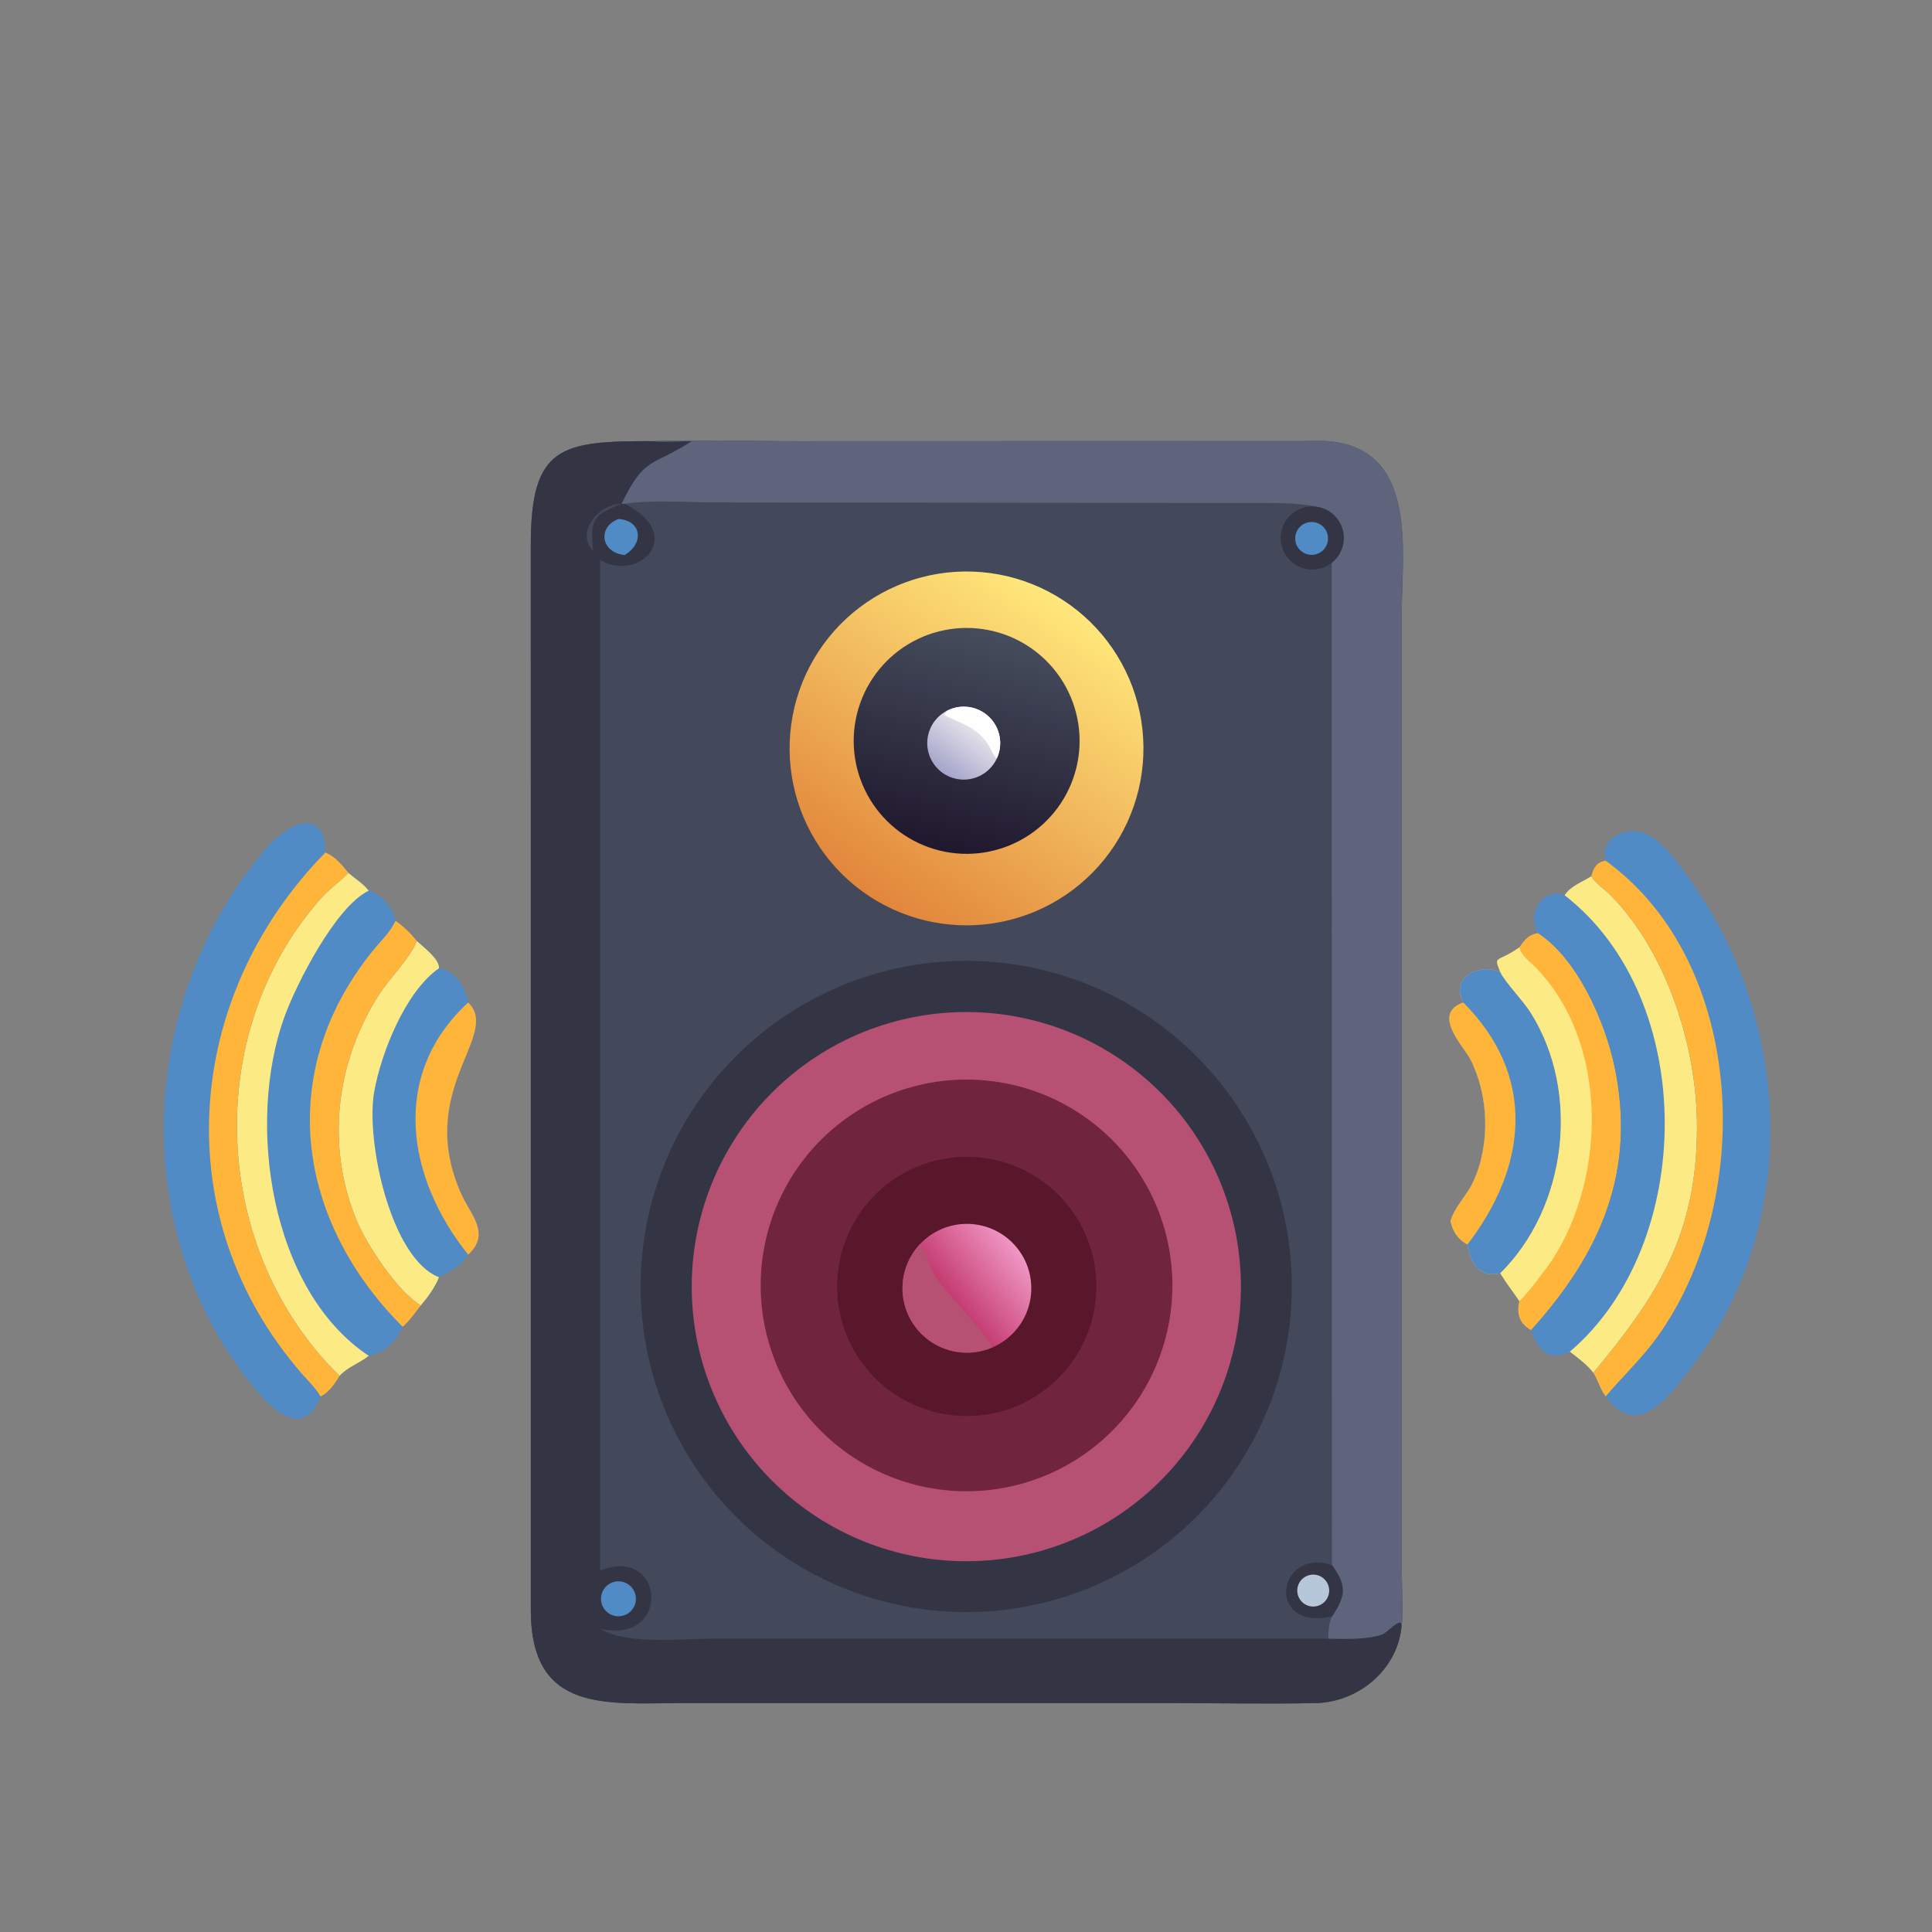 <svg width="601" height="601" viewBox="0 0 601 601" fill="none" xmlns="http://www.w3.org/2000/svg">
<rect x="0" y="0" width="601" height="601" fill="#808080" stroke="none"/>
<path d="M202.784 137.237C217.745 136.699 232.865 137.245 247.844 137.246L405.217 137.203C408.232 137.193 411.336 137.011 414.332 137.356C441.273 140.459 436.029 172.315 436.029 191.724V486.932C436.03 490.194 436.551 503.466 436.029 505.356C435.083 519.176 422.683 529.547 409.189 529.801C393.244 530.1 377.234 529.778 361.281 529.782L212.481 529.79C188.853 529.824 165.288 533.078 165.129 501.193L165.121 169.33C165.116 138.783 174.553 137.17 202.784 137.237Z" fill="#43495A"/>
<path d="M436.029 505.355C435.083 519.175 422.683 529.546 409.189 529.8C393.244 530.099 377.234 529.777 361.281 529.781L212.481 529.789C188.853 529.823 165.288 533.077 165.129 501.192L165.121 169.329C165.116 138.782 174.553 137.169 202.784 137.236C206.864 137.619 211.105 137.236 215.209 137.236C202.747 145.332 200.613 141.75 193.38 156.702H194.32C213.713 166.554 198.733 181.259 186.683 174.187V488.567C206.776 480.445 209.053 511.798 186.683 506.647C195.118 511.781 212.087 509.741 221.801 509.741L413.222 509.745C418.204 509.788 424.937 510.121 429.653 508.526C431.807 507.799 433.775 504.799 435.715 504.693L436.029 505.355Z" fill="#333545"/>
<path d="M193.38 156.703C184.493 160.215 183.576 161.546 184.467 171.072L184.133 170.984C179.605 165.916 185.349 157.006 193.38 156.703Z" fill="#43495A"/>
<path d="M190.828 492.136C191.06 492.066 191.295 492.012 191.534 491.974C191.773 491.936 192.014 491.914 192.255 491.908C192.498 491.902 192.739 491.912 192.98 491.939C193.22 491.965 193.458 492.007 193.693 492.065C193.928 492.123 194.158 492.197 194.383 492.286C194.608 492.374 194.827 492.477 195.039 492.595C195.25 492.714 195.453 492.845 195.647 492.99C195.84 493.134 196.024 493.291 196.197 493.461C196.37 493.631 196.53 493.811 196.679 494.002C196.828 494.193 196.964 494.393 197.086 494.601C197.208 494.811 197.315 495.027 197.408 495.25C197.502 495.474 197.579 495.703 197.642 495.936C197.705 496.17 197.752 496.407 197.783 496.647C197.814 496.887 197.829 497.128 197.828 497.37C197.827 497.612 197.81 497.853 197.777 498.092C197.743 498.333 197.694 498.569 197.629 498.802C197.564 499.035 197.484 499.263 197.389 499.486C197.293 499.708 197.184 499.923 197.06 500.131C196.936 500.339 196.799 500.538 196.648 500.727C196.497 500.917 196.335 501.096 196.16 501.264C195.986 501.432 195.801 501.587 195.606 501.73C195.411 501.873 195.207 502.003 194.994 502.12C194.782 502.235 194.562 502.337 194.336 502.423C194.11 502.51 193.88 502.581 193.644 502.637C193.559 502.657 193.474 502.675 193.388 502.691C193.302 502.707 193.216 502.721 193.129 502.733C193.042 502.745 192.956 502.755 192.869 502.762C192.782 502.77 192.695 502.776 192.607 502.779C192.52 502.783 192.433 502.784 192.346 502.784C192.258 502.783 192.171 502.78 192.084 502.775C191.996 502.77 191.909 502.763 191.822 502.754C191.736 502.745 191.649 502.734 191.563 502.72C191.477 502.707 191.391 502.692 191.305 502.674C191.22 502.657 191.135 502.638 191.049 502.616C190.965 502.594 190.881 502.57 190.797 502.545C190.714 502.52 190.632 502.492 190.55 502.462C190.467 502.433 190.385 502.402 190.304 502.368C190.224 502.335 190.144 502.299 190.065 502.262C189.986 502.224 189.908 502.185 189.832 502.144C189.754 502.103 189.678 502.06 189.603 502.015C189.528 501.971 189.454 501.924 189.381 501.876C189.308 501.827 189.237 501.777 189.167 501.725C189.096 501.674 189.027 501.62 188.96 501.565C188.892 501.51 188.826 501.453 188.761 501.395C188.696 501.337 188.632 501.277 188.569 501.215C188.508 501.154 188.447 501.092 188.388 501.027C188.328 500.963 188.271 500.898 188.215 500.83C188.159 500.763 188.104 500.695 188.052 500.625C188 500.556 187.949 500.485 187.9 500.413C187.85 500.341 187.803 500.267 187.756 500.192C187.711 500.118 187.667 500.042 187.625 499.966C187.583 499.89 187.543 499.813 187.504 499.734C187.466 499.655 187.43 499.576 187.395 499.495C187.36 499.416 187.327 499.335 187.297 499.253C187.266 499.171 187.238 499.089 187.211 499.005C187.184 498.922 187.16 498.839 187.137 498.754C187.114 498.67 187.094 498.585 187.075 498.5C187.057 498.414 187.041 498.329 187.026 498.243C187.012 498.157 186.999 498.07 186.989 497.983C186.979 497.897 186.971 497.809 186.965 497.722C186.958 497.635 186.954 497.548 186.953 497.46C186.951 497.373 186.951 497.286 186.953 497.199C186.955 497.111 186.96 497.024 186.967 496.937C186.973 496.85 186.982 496.763 186.993 496.677C187.004 496.59 187.017 496.503 187.032 496.417C187.046 496.331 187.063 496.246 187.082 496.16C187.101 496.075 187.122 495.99 187.145 495.906C187.168 495.821 187.193 495.738 187.22 495.655C187.248 495.572 187.277 495.49 187.308 495.408C187.339 495.326 187.372 495.245 187.407 495.166C187.442 495.086 187.479 495.007 187.518 494.929C187.557 494.85 187.597 494.772 187.64 494.696C187.683 494.62 187.727 494.545 187.773 494.471C187.819 494.397 187.867 494.324 187.917 494.252C187.966 494.18 188.018 494.109 188.071 494.039C188.124 493.971 188.179 493.903 188.235 493.835C188.291 493.769 188.349 493.704 188.409 493.639C188.468 493.575 188.529 493.513 188.592 493.452C188.654 493.391 188.718 493.331 188.784 493.273C188.849 493.216 188.915 493.159 188.984 493.105C189.052 493.051 189.121 492.998 189.192 492.946C189.263 492.895 189.335 492.845 189.408 492.797C189.481 492.75 189.555 492.703 189.63 492.659C189.705 492.614 189.781 492.572 189.859 492.531C189.936 492.49 190.014 492.452 190.093 492.415C190.173 492.378 190.253 492.343 190.334 492.31C190.414 492.278 190.496 492.246 190.579 492.217C190.661 492.188 190.744 492.161 190.828 492.136Z" fill="#508BC5"/>
<path d="M192.403 161.445C199.67 161.909 200.399 169.094 194.319 172.646C186.938 171.968 185.724 163.943 192.403 161.445Z" fill="#508BC5"/>
<path d="M202.782 137.237C217.744 136.699 232.863 137.245 247.842 137.246L405.215 137.203C408.23 137.193 411.334 137.011 414.33 137.356C441.272 140.459 436.027 172.315 436.027 191.724V486.932C436.028 490.194 436.549 503.466 436.027 505.356L435.714 504.695C433.774 504.8 431.805 507.8 429.652 508.527C424.936 510.122 418.202 509.789 413.22 509.746C413.218 507.244 413.324 505.227 414.337 502.875C418.578 496.452 419.094 493.312 414.337 486.866L414.264 175.08C414.454 174.931 414.637 174.775 414.816 174.613C414.994 174.45 415.166 174.282 415.332 174.107C415.498 173.932 415.657 173.751 415.809 173.564C415.962 173.377 416.107 173.185 416.245 172.988C416.383 172.79 416.514 172.588 416.638 172.38C416.761 172.174 416.877 171.963 416.985 171.747C417.092 171.531 417.191 171.312 417.283 171.089C417.375 170.866 417.458 170.64 417.533 170.411C417.608 170.182 417.674 169.95 417.732 169.716C417.79 169.482 417.839 169.247 417.88 169.009C417.921 168.771 417.952 168.532 417.975 168.292C417.998 168.053 418.013 167.812 418.018 167.571C418.023 167.33 418.019 167.089 418.007 166.848C417.994 166.608 417.973 166.368 417.943 166.129C417.913 165.89 417.874 165.652 417.826 165.416C417.778 165.18 417.722 164.945 417.657 164.713C417.592 164.481 417.519 164.251 417.436 164.025C417.355 163.798 417.265 163.575 417.167 163.355C417.068 163.135 416.962 162.919 416.848 162.706C416.733 162.494 416.612 162.286 416.483 162.083C416.353 161.88 416.216 161.682 416.072 161.488C415.927 161.295 415.776 161.108 415.618 160.925C415.46 160.743 415.296 160.567 415.125 160.397C414.954 160.227 414.777 160.064 414.594 159.907C414.411 159.75 414.223 159.6 414.029 159.457C413.835 159.314 413.636 159.178 413.432 159.05C413.227 158.921 413.019 158.801 412.806 158.688C412.594 158.575 412.377 158.47 412.156 158.373C411.936 158.276 411.712 158.187 411.484 158.106C411.257 158.026 411.028 157.954 410.795 157.891C410.562 157.826 410.328 157.771 410.092 157.725C409.855 157.679 409.617 157.642 409.377 157.613C403.362 156.238 394.479 156.505 388.2 156.471L221.697 156.294C212.76 156.247 203.166 155.437 194.319 156.703H193.379C200.612 141.752 202.746 145.333 215.207 137.237C211.104 137.237 206.862 137.62 202.782 137.237Z" fill="#5D647C"/>
<path d="M409.377 157.609C409.617 157.638 409.854 157.676 410.091 157.722C410.328 157.768 410.562 157.823 410.794 157.888C411.027 157.951 411.257 158.023 411.484 158.103C411.712 158.184 411.936 158.273 412.156 158.37C412.377 158.467 412.593 158.572 412.806 158.685C413.019 158.798 413.227 158.918 413.431 159.046C413.636 159.175 413.835 159.31 414.029 159.454C414.223 159.597 414.411 159.747 414.594 159.904C414.777 160.06 414.954 160.224 415.125 160.394C415.296 160.564 415.46 160.74 415.618 160.922C415.776 161.104 415.927 161.292 416.072 161.485C416.216 161.678 416.353 161.877 416.483 162.08C416.612 162.283 416.733 162.491 416.847 162.703C416.962 162.916 417.068 163.132 417.167 163.352C417.265 163.571 417.355 163.795 417.436 164.021C417.518 164.248 417.592 164.478 417.657 164.71C417.722 164.942 417.778 165.177 417.826 165.413C417.874 165.649 417.913 165.887 417.943 166.126C417.973 166.365 417.994 166.605 418.006 166.845C418.019 167.086 418.023 167.327 418.018 167.568C418.013 167.809 417.998 168.05 417.975 168.289C417.952 168.529 417.92 168.768 417.88 169.006C417.839 169.244 417.79 169.479 417.732 169.713C417.674 169.947 417.608 170.179 417.533 170.408C417.458 170.637 417.375 170.863 417.283 171.086C417.191 171.309 417.092 171.528 416.985 171.744C416.877 171.96 416.761 172.171 416.637 172.377C416.514 172.585 416.383 172.787 416.244 172.985C416.107 173.182 415.962 173.374 415.809 173.561C415.657 173.748 415.498 173.929 415.332 174.104C415.166 174.278 414.994 174.447 414.816 174.61C414.637 174.772 414.454 174.928 414.264 175.076C414.054 175.242 413.837 175.398 413.613 175.546C413.39 175.694 413.161 175.832 412.926 175.961C412.691 176.089 412.452 176.208 412.207 176.318C411.962 176.427 411.713 176.526 411.461 176.614C411.208 176.704 410.952 176.782 410.694 176.85C410.434 176.918 410.172 176.975 409.909 177.021C409.645 177.068 409.38 177.103 409.113 177.128C408.847 177.153 408.579 177.167 408.311 177.17C408.044 177.173 407.776 177.165 407.509 177.146C407.242 177.127 406.976 177.097 406.711 177.057C406.447 177.016 406.184 176.964 405.924 176.902C405.663 176.839 405.406 176.767 405.151 176.684C404.897 176.6 404.646 176.506 404.399 176.402C404.152 176.299 403.909 176.185 403.672 176.062C403.435 175.938 403.203 175.804 402.976 175.662C402.749 175.52 402.529 175.368 402.314 175.207C402.1 175.046 401.893 174.876 401.693 174.699C401.492 174.521 401.3 174.336 401.114 174.143C400.929 173.949 400.752 173.748 400.583 173.54C400.414 173.333 400.254 173.118 400.103 172.897C399.952 172.676 399.81 172.449 399.677 172.217C399.544 171.984 399.422 171.746 399.309 171.503C399.195 171.26 399.092 171.013 398.999 170.762C398.906 170.511 398.824 170.256 398.752 169.998C398.68 169.74 398.618 169.48 398.567 169.217C398.517 168.954 398.476 168.69 398.447 168.424C398.418 168.157 398.4 167.89 398.393 167.623C398.385 167.355 398.388 167.087 398.403 166.819C398.418 166.552 398.444 166.286 398.48 166.02C398.516 165.755 398.564 165.492 398.621 165.231C398.679 164.969 398.748 164.71 398.827 164.454C398.906 164.199 398.995 163.946 399.095 163.698C399.195 163.449 399.305 163.205 399.425 162.966C399.545 162.726 399.674 162.492 399.812 162.263C399.951 162.034 400.1 161.811 400.257 161.594C400.414 161.378 400.58 161.168 400.754 160.964C400.929 160.761 401.111 160.565 401.301 160.377C401.492 160.188 401.689 160.008 401.894 159.836C402.099 159.664 402.311 159.5 402.53 159.346C402.748 159.191 402.973 159.045 403.203 158.909C403.433 158.772 403.669 158.645 403.91 158.528C404.151 158.411 404.396 158.304 404.645 158.207C404.895 158.11 405.148 158.023 405.405 157.946C405.662 157.87 405.921 157.805 406.183 157.749C406.445 157.694 406.709 157.65 406.975 157.617C407.241 157.583 407.507 157.56 407.775 157.548C408.042 157.537 408.31 157.536 408.577 157.546C408.845 157.556 409.111 157.577 409.377 157.609Z" fill="#333545"/>
<path d="M407.441 162.407C407.604 162.389 407.768 162.379 407.932 162.376C408.095 162.373 408.259 162.378 408.422 162.391C408.586 162.404 408.748 162.425 408.909 162.454C409.07 162.483 409.23 162.519 409.388 162.563C409.546 162.607 409.701 162.658 409.853 162.717C410.007 162.776 410.156 162.843 410.303 162.916C410.45 162.989 410.592 163.069 410.731 163.157C410.87 163.244 411.004 163.337 411.134 163.437C411.264 163.537 411.388 163.643 411.507 163.755C411.627 163.867 411.741 163.984 411.85 164.107C411.958 164.231 412.06 164.358 412.156 164.491C412.252 164.624 412.342 164.761 412.425 164.902C412.508 165.043 412.583 165.188 412.652 165.338C412.721 165.486 412.783 165.637 412.838 165.792C412.891 165.946 412.938 166.103 412.977 166.262C413.017 166.421 413.049 166.582 413.072 166.744C413.096 166.906 413.112 167.069 413.12 167.232C413.128 167.396 413.128 167.56 413.121 167.724C413.114 167.887 413.098 168.05 413.075 168.213C413.052 168.375 413.021 168.535 412.982 168.695C412.944 168.854 412.897 169.01 412.843 169.165C412.789 169.32 412.728 169.472 412.66 169.62C412.592 169.77 412.517 169.915 412.434 170.057C412.352 170.198 412.263 170.336 412.168 170.469C412.072 170.602 411.971 170.73 411.863 170.853C411.755 170.977 411.641 171.095 411.523 171.206C411.403 171.319 411.279 171.426 411.149 171.527C411.02 171.627 410.886 171.721 410.747 171.808C410.609 171.896 410.466 171.977 410.32 172.051C410.174 172.125 410.025 172.191 409.872 172.25C409.72 172.31 409.565 172.362 409.408 172.406C409.25 172.452 409.09 172.489 408.929 172.518C408.704 172.559 408.478 172.584 408.25 172.595C408.022 172.606 407.795 172.601 407.567 172.581C407.339 172.561 407.115 172.526 406.892 172.476C406.67 172.426 406.451 172.361 406.237 172.281C406.023 172.202 405.816 172.109 405.614 172.002C405.412 171.895 405.218 171.775 405.033 171.642C404.848 171.508 404.672 171.363 404.506 171.206C404.341 171.05 404.186 170.883 404.042 170.706C403.898 170.528 403.767 170.342 403.649 170.147C403.53 169.952 403.425 169.751 403.333 169.542C403.241 169.333 403.164 169.119 403.101 168.899C403.038 168.68 402.99 168.458 402.957 168.232C402.924 168.006 402.906 167.779 402.903 167.551C402.9 167.323 402.912 167.095 402.94 166.868C402.968 166.642 403.01 166.419 403.068 166.197C403.125 165.977 403.197 165.761 403.284 165.55C403.371 165.339 403.471 165.134 403.584 164.936C403.699 164.739 403.825 164.549 403.964 164.369C404.104 164.188 404.254 164.017 404.416 163.856C404.578 163.696 404.75 163.547 404.932 163.409C405.114 163.271 405.305 163.147 405.504 163.035C405.702 162.922 405.907 162.824 406.119 162.739C406.331 162.655 406.548 162.585 406.769 162.529C406.991 162.474 407.215 162.433 407.441 162.407Z" fill="#508BC5"/>
<path d="M414.338 502.871C393.345 507.326 397.424 481.266 414.338 486.862C419.095 493.308 418.579 496.447 414.338 502.871Z" fill="#333545"/>
<path d="M407.385 489.95C407.598 489.9 407.813 489.865 408.03 489.844C408.248 489.823 408.466 489.816 408.685 489.823C408.903 489.831 409.12 489.853 409.335 489.89C409.551 489.926 409.763 489.976 409.972 490.04C410.18 490.104 410.384 490.182 410.583 490.273C410.781 490.364 410.973 490.468 411.158 490.584C411.343 490.701 411.52 490.829 411.688 490.969C411.855 491.109 412.013 491.259 412.162 491.419C412.31 491.58 412.447 491.75 412.572 491.929C412.698 492.107 412.812 492.293 412.914 492.487C413.015 492.68 413.103 492.88 413.178 493.085C413.253 493.29 413.314 493.499 413.361 493.713C413.408 493.926 413.442 494.142 413.46 494.359C413.479 494.577 413.484 494.796 413.474 495.014C413.464 495.232 413.44 495.449 413.402 495.664C413.363 495.879 413.311 496.09 413.245 496.298C413.178 496.506 413.098 496.709 413.005 496.907C412.912 497.105 412.806 497.296 412.687 497.48C412.569 497.663 412.439 497.839 412.298 498.005C412.156 498.172 412.005 498.328 411.843 498.474C411.681 498.621 411.51 498.756 411.329 498.88C411.149 499.004 410.962 499.115 410.767 499.215C410.572 499.314 410.372 499.4 410.166 499.473C409.96 499.545 409.75 499.604 409.536 499.65C409.379 499.683 409.219 499.709 409.058 499.726C408.898 499.744 408.736 499.754 408.575 499.757C408.413 499.758 408.252 499.752 408.091 499.739C407.93 499.725 407.77 499.703 407.61 499.674C407.452 499.645 407.294 499.608 407.139 499.563C406.984 499.518 406.831 499.466 406.681 499.407C406.53 499.348 406.383 499.281 406.24 499.208C406.096 499.133 405.956 499.052 405.82 498.965C405.684 498.877 405.553 498.783 405.426 498.683C405.299 498.583 405.178 498.477 405.062 498.364C404.946 498.252 404.835 498.135 404.73 498.011C404.626 497.888 404.527 497.76 404.434 497.627C404.341 497.495 404.256 497.359 404.177 497.218C404.098 497.076 404.026 496.932 403.961 496.784C403.896 496.636 403.838 496.485 403.788 496.331C403.738 496.178 403.696 496.022 403.661 495.864C403.625 495.706 403.598 495.547 403.578 495.387C403.56 495.227 403.548 495.065 403.544 494.904C403.541 494.742 403.544 494.581 403.556 494.419C403.569 494.258 403.589 494.098 403.616 493.939C403.643 493.78 403.679 493.622 403.722 493.467C403.765 493.311 403.815 493.158 403.874 493.007C403.932 492.856 403.997 492.708 404.069 492.563C404.142 492.419 404.221 492.278 404.307 492.141C404.393 492.004 404.486 491.872 404.585 491.744C404.683 491.617 404.788 491.494 404.899 491.376C405.01 491.259 405.127 491.147 405.249 491.041C405.371 490.935 405.498 490.835 405.629 490.741C405.761 490.648 405.897 490.56 406.037 490.48C406.177 490.399 406.321 490.326 406.469 490.259C406.616 490.193 406.766 490.134 406.919 490.082C407.073 490.031 407.228 489.986 407.385 489.95Z" fill="#B6C7D9"/>
<path d="M294.174 299.101C295.83 298.996 297.488 298.932 299.147 298.908C300.806 298.885 302.465 298.903 304.124 298.961C305.782 299.019 307.438 299.118 309.091 299.258C310.746 299.397 312.395 299.578 314.04 299.799C315.684 300.019 317.323 300.28 318.955 300.581C320.587 300.882 322.21 301.223 323.825 301.604C325.44 301.985 327.045 302.406 328.64 302.866C330.234 303.326 331.817 303.825 333.387 304.362C334.956 304.9 336.512 305.476 338.053 306.09C339.596 306.704 341.121 307.355 342.631 308.044C344.141 308.734 345.633 309.46 347.106 310.222C348.58 310.984 350.035 311.783 351.47 312.617C352.904 313.451 354.318 314.319 355.71 315.222C357.102 316.126 358.471 317.063 359.817 318.034C361.163 319.005 362.485 320.008 363.781 321.043C365.078 322.079 366.348 323.145 367.592 324.243C368.837 325.342 370.053 326.47 371.242 327.628C372.431 328.786 373.59 329.972 374.721 331.187C375.852 332.402 376.952 333.644 378.021 334.912C379.091 336.182 380.129 337.476 381.134 338.796C382.14 340.116 383.113 341.459 384.053 342.827C384.992 344.195 385.898 345.585 386.77 346.997C387.641 348.41 388.477 349.842 389.278 351.295C390.079 352.749 390.844 354.221 391.572 355.712C392.301 357.203 392.993 358.712 393.648 360.237C394.302 361.762 394.919 363.302 395.497 364.857C396.077 366.412 396.617 367.98 397.119 369.563C397.621 371.145 398.083 372.738 398.506 374.342C398.93 375.946 399.314 377.56 399.658 379.184C400.002 380.808 400.307 382.439 400.571 384.077C400.835 385.715 401.058 387.359 401.241 389.008C401.425 390.658 401.567 392.311 401.669 393.967C401.771 395.623 401.832 397.281 401.853 398.941C401.874 400.6 401.853 402.259 401.792 403.917C401.73 405.576 401.628 407.232 401.486 408.885C401.344 410.538 401.161 412.187 400.937 413.832C400.714 415.476 400.451 417.114 400.146 418.746C399.842 420.377 399.498 422 399.114 423.614C398.731 425.229 398.308 426.833 397.845 428.427C397.382 430.021 396.88 431.602 396.34 433.171C395.8 434.74 395.222 436.295 394.605 437.835C393.988 439.376 393.334 440.9 392.642 442.409C391.95 443.918 391.222 445.408 390.457 446.881C389.692 448.354 388.891 449.807 388.054 451.24C387.218 452.673 386.348 454.085 385.442 455.476C384.536 456.866 383.596 458.234 382.623 459.578C381.65 460.922 380.645 462.242 379.607 463.537C378.569 464.832 377.5 466.101 376.4 467.343C375.3 468.585 374.17 469.8 373.01 470.987C371.85 472.174 370.662 473.331 369.445 474.46C368.228 475.588 366.984 476.686 365.713 477.754C364.442 478.821 363.146 479.856 361.825 480.86C360.503 481.863 359.157 482.834 357.788 483.771C356.419 484.709 355.027 485.612 353.613 486.481C352.199 487.35 350.765 488.184 349.31 488.982C347.856 489.781 346.382 490.543 344.89 491.27C343.397 491.995 341.888 492.684 340.362 493.337C338.836 493.989 337.295 494.603 335.739 495.178C334.183 495.755 332.613 496.292 331.03 496.791C329.447 497.29 327.853 497.75 326.248 498.171C324.643 498.592 323.028 498.973 321.404 499.315C319.78 499.656 318.148 499.957 316.51 500.218C314.871 500.479 313.227 500.7 311.577 500.881C309.927 501.061 308.274 501.2 306.617 501.299C304.964 501.398 303.31 501.456 301.654 501.474C299.999 501.492 298.343 501.47 296.689 501.406C295.034 501.343 293.382 501.239 291.732 501.094C290.083 500.949 288.438 500.765 286.797 500.539C285.157 500.314 283.522 500.049 281.895 499.744C280.268 499.438 278.649 499.093 277.039 498.709C275.428 498.325 273.827 497.9 272.237 497.437C270.648 496.974 269.071 496.472 267.505 495.931C265.94 495.391 264.389 494.812 262.853 494.195C261.316 493.579 259.795 492.925 258.291 492.234C256.785 491.543 255.298 490.815 253.829 490.051C252.361 489.287 250.911 488.487 249.481 487.652C248.051 486.817 246.643 485.947 245.255 485.043C243.868 484.139 242.504 483.201 241.163 482.23C239.821 481.259 238.505 480.255 237.213 479.22C235.921 478.184 234.655 477.117 233.416 476.019C232.176 474.921 230.964 473.794 229.78 472.637C228.595 471.479 227.44 470.294 226.314 469.08C225.188 467.866 224.092 466.625 223.027 465.358C221.962 464.09 220.928 462.797 219.925 461.478C218.923 460.16 217.954 458.818 217.018 457.452C216.082 456.086 215.18 454.698 214.312 453.288C213.444 451.878 212.611 450.447 211.813 448.996C211.016 447.545 210.254 446.076 209.528 444.587C208.803 443.099 208.114 441.594 207.461 440.071C206.809 438.549 206.195 437.012 205.618 435.46C205.042 433.907 204.504 432.342 204.003 430.764C203.503 429.185 203.043 427.595 202.621 425.994C202.2 424.393 201.817 422.782 201.474 421.162C201.132 419.542 200.828 417.914 200.565 416.28C200.302 414.645 200.08 413.004 199.897 411.359C199.714 409.713 199.572 408.063 199.47 406.411C199.369 404.759 199.308 403.104 199.287 401.448C199.266 399.792 199.286 398.137 199.347 396.482C199.407 394.827 199.508 393.175 199.65 391.526C199.791 389.876 199.974 388.23 200.197 386.59C200.419 384.949 200.681 383.314 200.984 381.686C201.286 380.058 201.628 378.438 202.01 376.827C202.392 375.216 202.813 373.615 203.274 372.025C203.734 370.434 204.233 368.856 204.772 367.29C205.309 365.724 205.884 364.171 206.498 362.633C207.112 361.096 207.764 359.574 208.453 358.068C209.141 356.562 209.866 355.074 210.628 353.604C211.389 352.134 212.187 350.683 213.019 349.251C213.852 347.82 214.72 346.41 215.621 345.022C216.523 343.633 217.458 342.267 218.427 340.924C219.396 339.582 220.397 338.263 221.43 336.969C222.464 335.675 223.529 334.408 224.625 333.166C225.72 331.925 226.846 330.711 228.001 329.524C229.156 328.338 230.339 327.181 231.552 326.052C232.764 324.924 234.002 323.826 235.268 322.758C236.534 321.691 237.826 320.655 239.142 319.651C240.459 318.647 241.799 317.675 243.164 316.737C244.528 315.798 245.914 314.894 247.322 314.024C248.731 313.153 250.16 312.318 251.61 311.518C253.06 310.717 254.528 309.953 256.015 309.224C257.502 308.496 259.006 307.804 260.526 307.149C262.047 306.495 263.584 305.878 265.135 305.299C266.686 304.72 268.251 304.179 269.829 303.676C271.406 303.174 272.995 302.71 274.596 302.286C276.197 301.861 277.807 301.476 279.426 301.13C281.045 300.785 282.672 300.479 284.307 300.213C285.941 299.947 287.581 299.721 289.227 299.536C290.872 299.351 292.521 299.206 294.174 299.101Z" fill="#333545"/>
<path d="M292.846 315.173C294.241 315.046 295.638 314.953 297.038 314.895C298.438 314.837 299.839 314.812 301.24 314.823C302.641 314.834 304.041 314.878 305.44 314.957C306.838 315.037 308.234 315.151 309.628 315.299C311.02 315.447 312.409 315.63 313.793 315.845C315.177 316.062 316.556 316.313 317.928 316.597C319.3 316.881 320.664 317.199 322.02 317.55C323.377 317.902 324.724 318.287 326.061 318.704C327.398 319.122 328.725 319.572 330.04 320.054C331.355 320.538 332.657 321.053 333.948 321.599C335.237 322.146 336.513 322.724 337.774 323.334C339.036 323.944 340.281 324.585 341.512 325.256C342.741 325.927 343.954 326.628 345.149 327.358C346.344 328.089 347.521 328.849 348.679 329.637C349.837 330.426 350.975 331.242 352.093 332.087C353.211 332.931 354.307 333.803 355.382 334.701C356.457 335.6 357.51 336.525 358.539 337.476C359.569 338.426 360.574 339.401 361.556 340.4C362.537 341.4 363.494 342.424 364.425 343.47C365.356 344.517 366.261 345.587 367.14 346.678C368.018 347.769 368.869 348.881 369.692 350.015C370.517 351.148 371.312 352.301 372.079 353.473C372.846 354.646 373.583 355.837 374.292 357.045C375 358.254 375.679 359.479 376.327 360.721C376.975 361.963 377.593 363.22 378.179 364.493C378.766 365.766 379.32 367.052 379.843 368.352C380.366 369.652 380.857 370.963 381.316 372.287C381.775 373.611 382.2 374.945 382.593 376.29C382.985 377.635 383.345 378.989 383.672 380.351C383.998 381.714 384.29 383.083 384.549 384.461C384.808 385.838 385.033 387.22 385.224 388.607C385.415 389.996 385.571 391.388 385.693 392.784C385.815 394.18 385.903 395.577 385.957 396.977C386.01 398.377 386.029 399.777 386.014 401.178C385.999 402.58 385.949 403.979 385.864 405.378C385.78 406.776 385.661 408.172 385.509 409.564C385.356 410.957 385.168 412.345 384.947 413.729C384.726 415.112 384.471 416.489 384.182 417.86C383.893 419.231 383.571 420.594 383.214 421.95C382.858 423.304 382.469 424.65 382.047 425.986C381.625 427.322 381.17 428.646 380.683 429.959C380.195 431.273 379.675 432.574 379.124 433.862C378.572 435.15 377.99 436.424 377.376 437.683C376.762 438.942 376.117 440.185 375.442 441.413C374.767 442.64 374.062 443.85 373.326 445.044C372.591 446.237 371.828 447.41 371.035 448.565C370.242 449.721 369.422 450.856 368.573 451.971C367.725 453.086 366.85 454.179 365.948 455.251C365.045 456.323 364.117 457.372 363.163 458.398C362.21 459.424 361.231 460.426 360.228 461.405C359.225 462.382 358.198 463.335 357.147 464.262C356.098 465.19 355.026 466.091 353.931 466.966C352.837 467.841 351.722 468.688 350.585 469.508C349.449 470.328 348.294 471.119 347.119 471.883C345.943 472.645 344.75 473.379 343.54 474.083C342.328 474.787 341.101 475.461 339.856 476.106C338.612 476.749 337.353 477.362 336.078 477.944C334.803 478.526 333.515 479.076 332.214 479.594C330.913 480.113 329.599 480.599 328.274 481.054C326.948 481.507 325.612 481.928 324.266 482.317C322.92 482.705 321.565 483.06 320.202 483.381C318.838 483.702 317.467 483.99 316.089 484.244C314.711 484.499 313.328 484.719 311.94 484.905C310.551 485.091 309.158 485.243 307.762 485.36C306.373 485.477 304.981 485.56 303.586 485.609C302.193 485.657 300.798 485.672 299.403 485.652C298.009 485.633 296.615 485.579 295.222 485.491C293.83 485.404 292.441 485.282 291.056 485.127C289.669 484.97 288.287 484.78 286.911 484.558C285.534 484.334 284.163 484.077 282.799 483.786C281.435 483.496 280.078 483.172 278.73 482.814C277.382 482.457 276.043 482.067 274.714 481.645C273.384 481.222 272.066 480.767 270.759 480.279C269.452 479.792 268.158 479.273 266.876 478.723C265.594 478.172 264.327 477.59 263.074 476.977C261.821 476.365 260.584 475.722 259.363 475.049C258.14 474.375 256.936 473.672 255.748 472.939C254.561 472.207 253.393 471.447 252.243 470.657C251.094 469.868 249.964 469.05 248.854 468.205C247.744 467.36 246.655 466.489 245.589 465.59C244.521 464.692 243.477 463.768 242.455 462.818C241.433 461.869 240.435 460.895 239.46 459.897C238.487 458.899 237.538 457.877 236.613 456.832C235.689 455.787 234.791 454.721 233.919 453.632C233.048 452.543 232.203 451.433 231.385 450.303C230.568 449.173 229.779 448.023 229.018 446.854C228.256 445.686 227.524 444.499 226.821 443.294C226.118 442.089 225.445 440.868 224.802 439.63C224.158 438.392 223.545 437.139 222.964 435.872C222.382 434.604 221.832 433.323 221.313 432.029C220.794 430.734 220.307 429.427 219.851 428.108C219.396 426.79 218.974 425.461 218.583 424.121C218.194 422.782 217.837 421.434 217.513 420.077C217.189 418.721 216.898 417.357 216.642 415.986C216.385 414.615 216.161 413.238 215.971 411.857C215.782 410.475 215.626 409.089 215.504 407.699C215.382 406.309 215.294 404.918 215.241 403.524C215.187 402.131 215.168 400.736 215.183 399.341C215.197 397.946 215.246 396.552 215.329 395.16C215.412 393.768 215.529 392.379 215.68 390.991C215.831 389.605 216.016 388.223 216.235 386.846C216.454 385.468 216.706 384.096 216.991 382.73C217.278 381.366 217.597 380.008 217.95 378.659C218.302 377.309 218.687 375.968 219.105 374.637C219.523 373.307 219.973 371.987 220.457 370.678C220.939 369.37 221.454 368.074 222 366.791C222.546 365.507 223.123 364.238 223.732 362.983C224.34 361.728 224.979 360.488 225.649 359.264C226.317 358.04 227.016 356.833 227.744 355.643C228.473 354.454 229.23 353.282 230.015 352.13C230.801 350.977 231.614 349.845 232.455 348.732C233.296 347.62 234.164 346.528 235.059 345.457C235.954 344.387 236.874 343.34 237.819 342.315C238.766 341.289 239.736 340.288 240.731 339.31C241.726 338.333 242.745 337.38 243.786 336.453C244.827 335.525 245.891 334.623 246.977 333.748C248.063 332.872 249.17 332.023 250.297 331.202C251.424 330.38 252.571 329.587 253.738 328.822C254.904 328.056 256.088 327.32 257.29 326.613C258.493 325.906 259.712 325.229 260.948 324.581C262.183 323.934 263.434 323.317 264.699 322.73C265.964 322.144 267.244 321.59 268.537 321.066C269.83 320.542 271.135 320.051 272.452 319.591C273.769 319.131 275.096 318.704 276.434 318.31C277.772 317.915 279.119 317.553 280.474 317.225C281.83 316.897 283.192 316.601 284.563 316.339C285.933 316.077 287.308 315.849 288.689 315.655C290.071 315.461 291.457 315.3 292.846 315.173Z" fill="#B75173"/>
<path d="M296.073 335.993C297.12 335.918 298.169 335.868 299.22 335.844C300.269 335.821 301.319 335.823 302.369 335.851C303.419 335.879 304.467 335.933 305.514 336.012C306.561 336.092 307.606 336.197 308.649 336.327C309.69 336.459 310.728 336.615 311.763 336.797C312.797 336.979 313.826 337.186 314.851 337.42C315.874 337.652 316.892 337.909 317.903 338.193C318.915 338.475 319.919 338.782 320.915 339.115C321.912 339.446 322.899 339.802 323.877 340.183C324.857 340.564 325.826 340.969 326.784 341.397C327.743 341.825 328.691 342.277 329.627 342.752C330.564 343.227 331.488 343.725 332.4 344.246C333.312 344.766 334.211 345.308 335.097 345.873C335.982 346.437 336.853 347.023 337.709 347.631C338.566 348.239 339.408 348.867 340.234 349.516C341.059 350.165 341.868 350.834 342.661 351.522C343.454 352.211 344.229 352.919 344.987 353.645C345.745 354.373 346.484 355.118 347.206 355.881C347.927 356.645 348.629 357.425 349.312 358.223C349.995 359.02 350.659 359.835 351.301 360.665C351.944 361.496 352.566 362.341 353.167 363.202C353.768 364.063 354.348 364.939 354.906 365.828C355.465 366.718 356.001 367.621 356.515 368.536C357.028 369.452 357.519 370.38 357.987 371.32C358.455 372.26 358.9 373.211 359.321 374.173C359.742 375.135 360.14 376.107 360.514 377.089C360.887 378.071 361.236 379.061 361.561 380.059C361.886 381.058 362.186 382.064 362.461 383.078C362.736 384.091 362.986 385.11 363.212 386.136C363.437 387.162 363.637 388.193 363.811 389.228C363.986 390.264 364.134 391.303 364.257 392.346C364.38 393.389 364.478 394.434 364.55 395.482C364.622 396.53 364.668 397.578 364.689 398.628C364.709 399.678 364.703 400.728 364.672 401.778C364.64 402.828 364.583 403.876 364.5 404.923C364.417 405.97 364.308 407.014 364.174 408.056C364.04 409.098 363.88 410.135 363.694 411.168C363.508 412.202 363.298 413.231 363.063 414.254C362.827 415.277 362.565 416.294 362.279 417.304C361.993 418.315 361.682 419.318 361.346 420.313C361.012 421.309 360.652 422.295 360.268 423.272C359.884 424.249 359.477 425.217 359.045 426.175C358.613 427.132 358.158 428.079 357.681 429.014C357.203 429.949 356.702 430.871 356.178 431.781C355.655 432.692 355.109 433.59 354.541 434.473C353.974 435.356 353.385 436.225 352.775 437.08C352.164 437.935 351.533 438.774 350.882 439.597C350.23 440.421 349.559 441.228 348.867 442.019C348.176 442.809 347.466 443.582 346.736 444.338C346.006 445.093 345.259 445.83 344.493 446.549C343.727 447.268 342.945 447.967 342.145 448.648C341.344 449.328 340.528 449.989 339.696 450.629C338.863 451.269 338.015 451.888 337.152 452.486C336.289 453.084 335.412 453.661 334.521 454.216C333.629 454.772 332.725 455.305 331.807 455.816C330.889 456.327 329.959 456.815 329.018 457.279C328.076 457.744 327.124 458.186 326.16 458.605C325.198 459.022 324.225 459.416 323.242 459.787C322.259 460.157 321.267 460.503 320.268 460.824C319.268 461.146 318.26 461.442 317.246 461.715C316.232 461.987 315.212 462.233 314.186 462.455C313.159 462.677 312.127 462.873 311.091 463.044C310.055 463.215 309.015 463.36 307.972 463.48C306.929 463.6 305.883 463.695 304.835 463.763C303.792 463.831 302.747 463.873 301.702 463.891C300.655 463.907 299.61 463.898 298.565 463.865C297.519 463.83 296.476 463.77 295.434 463.684C294.392 463.599 293.352 463.488 292.315 463.352C291.278 463.215 290.245 463.053 289.216 462.866C288.187 462.68 287.163 462.468 286.144 462.231C285.126 461.994 284.114 461.732 283.109 461.445C282.103 461.158 281.105 460.848 280.114 460.512C279.124 460.176 278.142 459.816 277.169 459.433C276.196 459.049 275.233 458.641 274.28 458.211C273.328 457.78 272.386 457.326 271.455 456.849C270.525 456.372 269.606 455.872 268.7 455.351C267.793 454.828 266.901 454.284 266.022 453.719C265.142 453.153 264.277 452.565 263.426 451.957C262.575 451.349 261.74 450.721 260.92 450.072C260.1 449.423 259.296 448.754 258.509 448.065C257.722 447.376 256.952 446.669 256.2 445.944C255.446 445.217 254.712 444.473 253.997 443.71C253.28 442.949 252.583 442.17 251.905 441.373C251.227 440.577 250.569 439.764 249.932 438.936C249.294 438.107 248.676 437.263 248.078 436.404C247.482 435.546 246.906 434.673 246.353 433.786C245.799 432.899 245.267 431.999 244.757 431.086C244.248 430.173 243.76 429.248 243.295 428.311C242.83 427.374 242.389 426.427 241.971 425.468C241.553 424.509 241.158 423.541 240.788 422.563C240.417 421.585 240.071 420.598 239.748 419.604C239.425 418.609 239.127 417.607 238.855 416.597C238.582 415.587 238.333 414.572 238.11 413.551C237.886 412.529 237.687 411.503 237.514 410.471C237.341 409.44 237.193 408.405 237.07 407.366C236.947 406.328 236.851 405.287 236.779 404.243C236.708 403.2 236.662 402.156 236.641 401.11C236.621 400.065 236.626 399.019 236.657 397.973C236.688 396.929 236.744 395.885 236.826 394.843C236.908 393.799 237.016 392.759 237.149 391.722C237.282 390.685 237.44 389.652 237.624 388.622C237.808 387.593 238.017 386.568 238.25 385.548C238.483 384.529 238.742 383.517 239.026 382.51C239.309 381.504 239.617 380.504 239.949 379.513C240.281 378.521 240.638 377.538 241.019 376.564C241.399 375.59 241.803 374.626 242.231 373.671C242.658 372.717 243.109 371.774 243.583 370.841C244.057 369.909 244.554 368.989 245.073 368.081C245.592 367.173 246.133 366.279 246.696 365.397C247.259 364.516 247.843 363.649 248.448 362.797C249.053 361.943 249.679 361.106 250.326 360.284C250.972 359.462 251.638 358.656 252.324 357.867C253.01 357.077 253.715 356.305 254.439 355.551C255.162 354.795 255.904 354.058 256.664 353.34C257.423 352.622 258.2 351.922 258.995 351.241C259.789 350.56 260.599 349.9 261.426 349.259C262.252 348.618 263.094 347.998 263.95 347.399C264.807 346.799 265.678 346.221 266.564 345.664C267.448 345.107 268.346 344.572 269.258 344.059C270.169 343.546 271.092 343.056 272.028 342.588C272.963 342.12 273.909 341.676 274.867 341.254C275.824 340.834 276.791 340.436 277.768 340.061C278.744 339.687 279.729 339.338 280.723 339.013C281.717 338.686 282.718 338.385 283.727 338.109C284.735 337.832 285.75 337.581 286.771 337.354C287.791 337.127 288.817 336.925 289.848 336.749C290.879 336.572 291.913 336.42 292.952 336.295C293.99 336.169 295.03 336.068 296.073 335.993Z" fill="#71243D"/>
<path d="M297.843 359.955C298.501 359.908 299.16 359.877 299.82 359.862C300.479 359.847 301.139 359.848 301.799 359.865C302.458 359.883 303.117 359.917 303.774 359.966C304.432 360.016 305.088 360.082 305.743 360.165C306.398 360.247 307.05 360.345 307.7 360.459C308.349 360.573 308.996 360.703 309.64 360.848C310.283 360.995 310.923 361.156 311.559 361.333C312.194 361.51 312.825 361.703 313.451 361.911C314.077 362.119 314.697 362.343 315.313 362.581C315.927 362.82 316.536 363.073 317.139 363.342C317.742 363.611 318.338 363.894 318.926 364.192C319.515 364.489 320.096 364.801 320.669 365.128C321.243 365.454 321.808 365.794 322.365 366.147C322.922 366.501 323.47 366.869 324.008 367.25C324.546 367.631 325.075 368.025 325.595 368.431C326.115 368.838 326.624 369.257 327.122 369.69C327.621 370.122 328.109 370.565 328.586 371.021C329.063 371.476 329.529 371.943 329.983 372.422C330.437 372.901 330.879 373.39 331.309 373.891C331.739 374.391 332.157 374.902 332.562 375.423C332.967 375.944 333.359 376.474 333.738 377.013C334.117 377.554 334.482 378.103 334.834 378.66C335.187 379.219 335.525 379.785 335.849 380.36C336.173 380.934 336.483 381.516 336.779 382.106C337.074 382.696 337.356 383.293 337.622 383.896C337.888 384.499 338.14 385.109 338.377 385.726C338.613 386.341 338.834 386.963 339.039 387.59C339.246 388.216 339.436 388.848 339.611 389.484C339.786 390.12 339.945 390.76 340.089 391.403C340.232 392.048 340.36 392.695 340.472 393.345C340.583 393.995 340.679 394.648 340.759 395.303C340.839 395.958 340.903 396.615 340.95 397.272C340.998 397.93 341.029 398.589 341.044 399.249C341.06 399.908 341.059 400.568 341.042 401.228C341.025 401.887 340.991 402.546 340.942 403.203C340.893 403.861 340.827 404.518 340.745 405.173C340.664 405.827 340.566 406.48 340.452 407.13C340.338 407.779 340.209 408.426 340.063 409.07C339.918 409.713 339.757 410.352 339.58 410.988C339.403 411.624 339.211 412.255 339.003 412.881C338.795 413.507 338.572 414.127 338.334 414.743C338.096 415.358 337.842 415.967 337.574 416.57C337.306 417.173 337.023 417.768 336.726 418.357C336.429 418.947 336.117 419.528 335.791 420.101C335.465 420.675 335.125 421.241 334.772 421.798C334.418 422.354 334.051 422.902 333.67 423.441C333.29 423.98 332.897 424.509 332.49 425.029C332.083 425.549 331.664 426.058 331.233 426.557C330.802 427.056 330.358 427.544 329.902 428.022C329.447 428.499 328.98 428.965 328.502 429.419C328.023 429.873 327.534 430.316 327.034 430.746C326.534 431.177 326.024 431.595 325.503 432C324.982 432.405 324.452 432.797 323.913 433.176C323.373 433.556 322.824 433.922 322.267 434.274C321.708 434.626 321.142 434.965 320.568 435.29C319.993 435.615 319.411 435.925 318.821 436.221C318.233 436.517 317.636 436.798 317.033 437.065C316.429 437.332 315.819 437.584 315.204 437.821C314.588 438.058 313.967 438.279 313.34 438.485C312.713 438.691 312.082 438.882 311.446 439.057C310.81 439.233 310.17 439.393 309.526 439.537C308.882 439.681 308.235 439.809 307.585 439.92C306.935 440.033 306.282 440.129 305.628 440.209C304.973 440.29 304.316 440.354 303.658 440.401C303 440.449 302.341 440.481 301.681 440.496C301.021 440.512 300.36 440.512 299.7 440.495C299.04 440.478 298.381 440.445 297.723 440.395C297.064 440.347 296.407 440.282 295.752 440.2C295.097 440.118 294.444 440.021 293.794 439.908C293.143 439.794 292.496 439.665 291.851 439.519C291.208 439.374 290.568 439.213 289.931 439.036C289.295 438.859 288.664 438.667 288.037 438.46C287.41 438.252 286.789 438.029 286.174 437.79C285.557 437.552 284.948 437.299 284.345 437.031C283.741 436.763 283.145 436.48 282.556 436.182C281.966 435.885 281.384 435.573 280.81 435.247C280.236 434.921 279.671 434.581 279.113 434.227C278.555 433.873 278.007 433.506 277.467 433.125C276.928 432.744 276.399 432.35 275.879 431.944C275.359 431.537 274.849 431.118 274.349 430.686C273.849 430.254 273.361 429.809 272.884 429.353C272.406 428.897 271.94 428.43 271.485 427.952C271.03 427.473 270.588 426.983 270.157 426.483C269.727 425.982 269.309 425.472 268.903 424.951C268.497 424.43 268.104 423.899 267.725 423.359C267.346 422.819 266.98 422.269 266.627 421.711C266.274 421.152 265.936 420.586 265.611 420.011C265.286 419.436 264.976 418.854 264.681 418.263C264.384 417.674 264.103 417.076 263.836 416.472C263.569 415.868 263.318 415.258 263.081 414.642C262.844 414.026 262.622 413.404 262.417 412.777C262.21 412.15 262.019 411.518 261.844 410.881C261.669 410.244 261.51 409.603 261.366 408.958C261.222 408.314 261.094 407.666 260.982 407.016C260.87 406.365 260.774 405.712 260.695 405.057C260.615 404.401 260.551 403.744 260.503 403.086C260.456 402.428 260.424 401.768 260.41 401.108C260.394 400.448 260.395 399.788 260.412 399.128C260.429 398.468 260.463 397.809 260.513 397.15C260.562 396.492 260.628 395.835 260.71 395.179C260.791 394.525 260.889 393.872 261.003 393.222C261.117 392.572 261.247 391.925 261.393 391.28C261.538 390.637 261.7 389.996 261.877 389.36C262.054 388.724 262.246 388.093 262.454 387.467C262.663 386.84 262.887 386.219 263.125 385.603C263.364 384.987 263.617 384.378 263.885 383.775C264.154 383.172 264.438 382.576 264.736 381.986C265.033 381.397 265.345 380.816 265.672 380.242C265.998 379.668 266.338 379.102 266.693 378.545C267.047 377.988 267.414 377.44 267.795 376.901C268.177 376.361 268.571 375.832 268.978 375.312C269.385 374.792 269.805 374.283 270.236 373.784C270.669 373.285 271.113 372.797 271.569 372.319C272.026 371.842 272.493 371.376 272.972 370.922C273.451 370.467 273.941 370.025 274.442 369.594C274.942 369.164 275.453 368.746 275.975 368.341C276.496 367.936 277.027 367.544 277.567 367.164C278.107 366.785 278.657 366.419 279.216 366.067C279.775 365.716 280.341 365.377 280.916 365.053C281.491 364.728 282.073 364.418 282.664 364.122C283.254 363.827 283.852 363.546 284.456 363.279C285.06 363.013 285.67 362.762 286.286 362.525C286.903 362.289 287.526 362.068 288.153 361.862C288.78 361.656 289.412 361.466 290.048 361.291C290.685 361.116 291.325 360.956 291.97 360.813C292.614 360.67 293.262 360.543 293.914 360.431C294.564 360.32 295.217 360.224 295.873 360.145C296.528 360.065 297.185 360.001 297.843 359.955Z" fill="#59172C"/>
<path d="M286.233 386.977C286.402 386.798 286.575 386.622 286.751 386.45C286.926 386.278 287.106 386.109 287.288 385.944C287.469 385.778 287.654 385.615 287.843 385.456C288.03 385.297 288.221 385.142 288.415 384.99C288.608 384.837 288.805 384.689 289.004 384.544C289.203 384.399 289.405 384.259 289.609 384.122C289.814 383.984 290.021 383.85 290.23 383.721C290.439 383.592 290.651 383.466 290.864 383.344C291.079 383.222 291.295 383.104 291.513 382.991C291.731 382.877 291.952 382.767 292.174 382.661C292.397 382.555 292.621 382.453 292.847 382.356C293.073 382.259 293.301 382.165 293.53 382.076C293.76 381.987 293.991 381.902 294.223 381.821C294.456 381.741 294.69 381.665 294.926 381.593C295.161 381.521 295.398 381.453 295.635 381.391C295.873 381.328 296.112 381.269 296.352 381.214C296.593 381.16 296.834 381.11 297.076 381.064C297.318 381.018 297.56 380.978 297.804 380.942C298.048 380.905 298.292 380.873 298.536 380.845C298.781 380.817 299.026 380.794 299.271 380.776C299.516 380.757 299.762 380.743 300.009 380.734C300.255 380.725 300.501 380.72 300.746 380.719C300.993 380.719 301.239 380.723 301.485 380.732C301.731 380.74 301.977 380.754 302.222 380.772C302.468 380.789 302.713 380.811 302.958 380.838C303.202 380.865 303.447 380.896 303.691 380.932C303.934 380.967 304.177 381.008 304.419 381.053C304.661 381.098 304.902 381.147 305.143 381.2C305.383 381.254 305.622 381.312 305.86 381.375C306.098 381.437 306.335 381.504 306.571 381.575C306.807 381.646 307.041 381.722 307.273 381.801C307.506 381.881 307.738 381.965 307.968 382.054C308.198 382.142 308.426 382.235 308.652 382.332C308.879 382.428 309.103 382.529 309.325 382.634C309.548 382.739 309.769 382.848 309.988 382.962C310.206 383.075 310.422 383.192 310.637 383.314C310.851 383.435 311.063 383.56 311.272 383.688C311.483 383.817 311.69 383.95 311.894 384.087C312.099 384.223 312.302 384.364 312.502 384.508C312.701 384.652 312.898 384.799 313.092 384.951C313.286 385.102 313.477 385.257 313.665 385.416C313.854 385.574 314.04 385.736 314.223 385.901C314.405 386.066 314.584 386.235 314.761 386.407C314.937 386.578 315.11 386.753 315.28 386.931C315.449 387.11 315.616 387.291 315.779 387.476C315.942 387.66 316.102 387.848 316.258 388.038C316.414 388.228 316.567 388.421 316.717 388.617C316.865 388.813 317.011 389.011 317.153 389.213C317.295 389.414 317.433 389.618 317.567 389.824C317.701 390.031 317.831 390.239 317.958 390.449C318.084 390.661 318.207 390.875 318.326 391.09C318.445 391.306 318.559 391.524 318.67 391.743C318.781 391.963 318.888 392.185 318.99 392.41C319.092 392.633 319.191 392.859 319.286 393.086C319.379 393.313 319.469 393.542 319.555 393.774C319.641 394.005 319.722 394.237 319.799 394.471C319.877 394.705 319.95 394.939 320.018 395.176C320.086 395.412 320.151 395.65 320.21 395.889C320.27 396.127 320.326 396.367 320.377 396.608C320.427 396.849 320.474 397.09 320.516 397.333C320.558 397.575 320.595 397.819 320.629 398.063C320.662 398.307 320.69 398.551 320.713 398.797C320.737 399.042 320.757 399.287 320.772 399.532C320.787 399.778 320.797 400.024 320.804 400.27C320.81 400.517 320.811 400.763 320.808 401.009C320.804 401.255 320.797 401.501 320.785 401.747C320.772 401.993 320.755 402.238 320.734 402.484C320.713 402.729 320.687 402.973 320.657 403.218C320.626 403.462 320.592 403.706 320.553 403.949C320.513 404.192 320.47 404.434 320.421 404.675C320.373 404.917 320.32 405.157 320.263 405.397C320.206 405.637 320.144 405.875 320.079 406.112C320.013 406.349 319.943 406.585 319.867 406.82C319.793 407.054 319.714 407.288 319.631 407.52C319.548 407.751 319.46 407.981 319.369 408.21C319.277 408.438 319.182 408.665 319.082 408.89C318.981 409.115 318.877 409.338 318.768 409.559C318.66 409.78 318.548 409.999 318.432 410.216C318.315 410.433 318.195 410.648 318.071 410.861C317.947 411.073 317.819 411.283 317.687 411.491C317.555 411.699 317.419 411.904 317.28 412.107C317.14 412.31 316.996 412.51 316.849 412.707C316.702 412.905 316.552 413.1 316.398 413.291C316.243 413.484 316.086 413.673 315.925 413.859C315.764 414.045 315.599 414.228 315.431 414.408C315.264 414.588 315.093 414.765 314.918 414.94C314.744 415.113 314.566 415.284 314.386 415.451C314.205 415.618 314.021 415.782 313.834 415.943C313.647 416.103 313.458 416.26 313.265 416.413C313.073 416.567 312.878 416.717 312.68 416.863C312.482 417.01 312.282 417.152 312.078 417.29C311.875 417.43 311.669 417.565 311.46 417.696C311.252 417.828 311.042 417.955 310.829 418.079C310.615 418.201 310.4 418.321 310.183 418.436C309.965 418.552 309.746 418.664 309.525 418.772C309.303 418.879 309.08 418.982 308.855 419.082C308.593 419.197 308.328 419.307 308.062 419.411C307.795 419.515 307.526 419.613 307.255 419.706C306.984 419.799 306.711 419.886 306.437 419.966C306.162 420.047 305.885 420.123 305.608 420.191C305.33 420.26 305.051 420.323 304.77 420.38C304.489 420.437 304.208 420.489 303.925 420.534C303.642 420.579 303.358 420.617 303.074 420.65C302.79 420.683 302.505 420.709 302.219 420.73C301.933 420.751 301.647 420.766 301.361 420.774C301.075 420.782 300.789 420.784 300.502 420.78C300.216 420.776 299.93 420.766 299.644 420.75C299.358 420.734 299.073 420.712 298.789 420.683C298.503 420.655 298.219 420.62 297.936 420.58C297.652 420.539 297.369 420.492 297.088 420.44C296.807 420.387 296.527 420.328 296.248 420.264C295.969 420.199 295.691 420.128 295.415 420.052C295.14 419.975 294.865 419.893 294.592 419.804C294.32 419.716 294.05 419.622 293.782 419.522C293.514 419.421 293.248 419.315 292.984 419.204C292.72 419.093 292.459 418.976 292.201 418.853C291.942 418.73 291.686 418.602 291.432 418.469C291.179 418.336 290.929 418.196 290.681 418.052C290.434 417.908 290.189 417.758 289.948 417.604C289.707 417.449 289.47 417.289 289.236 417.124C289.002 416.959 288.772 416.789 288.545 416.614C288.319 416.439 288.096 416.26 287.877 416.075C287.658 415.891 287.443 415.702 287.231 415.509C287.02 415.315 286.813 415.116 286.611 414.914C286.409 414.711 286.211 414.504 286.017 414.293C285.823 414.083 285.635 413.868 285.451 413.648C285.266 413.429 285.086 413.206 284.911 412.979C284.737 412.753 284.567 412.522 284.402 412.288C284.237 412.055 284.077 411.817 283.922 411.576C283.767 411.335 283.618 411.091 283.474 410.843C283.33 410.596 283.191 410.346 283.058 410.092C282.924 409.839 282.796 409.583 282.673 409.324C282.551 409.066 282.434 408.805 282.322 408.54C282.211 408.277 282.106 408.011 282.005 407.743C281.905 407.475 281.811 407.204 281.723 406.931C281.634 406.659 281.552 406.385 281.476 406.109C281.4 405.833 281.329 405.556 281.264 405.277C281.199 404.998 281.141 404.717 281.088 404.436C281.035 404.155 280.988 403.873 280.949 403.589C280.908 403.306 280.873 403.022 280.844 402.736C280.816 402.451 280.794 402.166 280.778 401.881C280.762 401.595 280.752 401.308 280.748 401.022C280.744 400.736 280.746 400.45 280.755 400.164C280.763 399.877 280.777 399.591 280.798 399.306C280.819 399.021 280.845 398.736 280.878 398.451C280.911 398.166 280.95 397.883 280.995 397.6C281.041 397.317 281.092 397.035 281.149 396.755C281.206 396.475 281.269 396.195 281.338 395.917C281.407 395.639 281.482 395.363 281.563 395.089C281.644 394.814 281.731 394.541 281.824 394.27C281.916 393.999 282.014 393.731 282.118 393.464C282.223 393.198 282.333 392.933 282.448 392.671C282.563 392.409 282.685 392.15 282.811 391.892C282.938 391.636 283.07 391.382 283.208 391.131C283.345 390.88 283.487 390.632 283.636 390.386C283.784 390.141 283.937 389.9 284.096 389.661C284.255 389.423 284.418 389.188 284.586 388.956C284.755 388.725 284.929 388.497 285.107 388.273C285.285 388.05 285.468 387.83 285.656 387.613C285.844 387.397 286.036 387.185 286.233 386.977Z" fill="url(#paint0_linear_326_281)"/>
<path d="M286.233 386.977C287.549 387.85 289.476 394.512 290.739 396.641C293.724 401.676 309.182 417.46 308.366 418.926L308.855 419.081C308.593 419.197 308.328 419.307 308.062 419.411C307.795 419.515 307.526 419.613 307.255 419.705C306.984 419.798 306.711 419.885 306.437 419.966C306.162 420.047 305.885 420.122 305.608 420.191C305.33 420.26 305.051 420.323 304.77 420.38C304.489 420.437 304.208 420.488 303.925 420.533C303.642 420.578 303.358 420.617 303.074 420.65C302.79 420.682 302.505 420.709 302.219 420.729C301.933 420.75 301.647 420.765 301.361 420.774C301.075 420.782 300.789 420.784 300.502 420.78C300.216 420.776 299.93 420.766 299.644 420.749C299.358 420.734 299.073 420.711 298.789 420.682C298.503 420.654 298.219 420.62 297.936 420.579C297.652 420.538 297.369 420.492 297.088 420.44C296.807 420.386 296.527 420.328 296.248 420.264C295.969 420.199 295.691 420.128 295.415 420.051C295.14 419.975 294.865 419.892 294.592 419.804C294.32 419.715 294.05 419.621 293.782 419.521C293.514 419.421 293.248 419.315 292.984 419.203C292.72 419.092 292.459 418.975 292.201 418.852C291.942 418.73 291.686 418.602 291.432 418.469C291.179 418.335 290.929 418.196 290.681 418.051C290.434 417.907 290.189 417.758 289.948 417.603C289.707 417.448 289.47 417.288 289.236 417.123C289.002 416.958 288.772 416.788 288.545 416.613C288.319 416.439 288.096 416.259 287.877 416.075C287.658 415.89 287.443 415.701 287.231 415.508C287.02 415.314 286.813 415.116 286.611 414.913C286.409 414.711 286.211 414.504 286.017 414.293C285.823 414.082 285.635 413.867 285.451 413.647C285.266 413.429 285.086 413.206 284.911 412.979C284.737 412.752 284.567 412.522 284.402 412.288C284.237 412.054 284.077 411.817 283.922 411.576C283.767 411.335 283.618 411.091 283.474 410.843C283.33 410.596 283.191 410.345 283.058 410.092C282.924 409.839 282.796 409.582 282.673 409.324C282.551 409.065 282.434 408.804 282.322 408.54C282.211 408.276 282.106 408.01 282.005 407.742C281.905 407.474 281.811 407.203 281.723 406.93C281.634 406.658 281.552 406.384 281.476 406.108C281.4 405.833 281.329 405.556 281.264 405.276C281.199 404.997 281.141 404.717 281.088 404.435C281.035 404.155 280.988 403.872 280.949 403.588C280.908 403.305 280.873 403.021 280.844 402.736C280.816 402.451 280.794 402.166 280.778 401.88C280.762 401.594 280.752 401.308 280.748 401.022C280.744 400.735 280.746 400.449 280.755 400.163C280.763 399.877 280.777 399.591 280.798 399.306C280.819 399.02 280.845 398.735 280.878 398.45C280.911 398.166 280.95 397.882 280.995 397.6C281.041 397.317 281.092 397.035 281.149 396.754C281.206 396.474 281.269 396.195 281.338 395.916C281.407 395.639 281.482 395.363 281.563 395.088C281.644 394.814 281.731 394.541 281.824 394.27C281.916 393.999 282.014 393.73 282.118 393.464C282.223 393.197 282.333 392.933 282.448 392.671C282.563 392.409 282.685 392.149 282.811 391.892C282.938 391.635 283.07 391.381 283.208 391.13C283.345 390.879 283.487 390.631 283.636 390.385C283.784 390.141 283.937 389.899 284.096 389.661C284.255 389.422 284.418 389.187 284.586 388.956C284.755 388.724 284.929 388.496 285.107 388.273C285.285 388.049 285.468 387.829 285.656 387.612C285.844 387.397 286.036 387.185 286.233 386.977Z" fill="#B75173"/>
<path d="M297.333 177.874C298.232 177.82 299.132 177.787 300.033 177.777C300.934 177.767 301.835 177.779 302.736 177.812C303.636 177.847 304.535 177.903 305.433 177.981C306.33 178.059 307.226 178.158 308.118 178.28C309.011 178.402 309.9 178.546 310.785 178.712C311.671 178.878 312.553 179.065 313.429 179.275C314.305 179.484 315.176 179.714 316.042 179.966C316.907 180.218 317.765 180.49 318.617 180.784C319.468 181.078 320.313 181.392 321.149 181.728C321.985 182.063 322.813 182.419 323.632 182.795C324.451 183.172 325.26 183.567 326.059 183.983C326.858 184.399 327.647 184.834 328.425 185.288C329.203 185.743 329.969 186.216 330.724 186.709C331.48 187.201 332.222 187.711 332.952 188.24C333.681 188.768 334.398 189.315 335.101 189.878C335.803 190.441 336.492 191.022 337.167 191.62C337.841 192.218 338.5 192.831 339.144 193.461C339.789 194.091 340.417 194.737 341.029 195.398C341.642 196.058 342.238 196.734 342.817 197.424C343.397 198.114 343.959 198.818 344.503 199.535C345.048 200.253 345.575 200.984 346.084 201.728C346.593 202.471 347.083 203.227 347.555 203.994C348.027 204.762 348.479 205.541 348.913 206.331C349.347 207.121 349.761 207.921 350.155 208.731C350.549 209.541 350.923 210.361 351.277 211.19C351.631 212.018 351.964 212.855 352.277 213.7C352.59 214.545 352.883 215.397 353.153 216.256C353.425 217.115 353.674 217.981 353.903 218.852C354.131 219.724 354.338 220.601 354.523 221.482C354.709 222.364 354.873 223.25 355.015 224.139C355.157 225.029 355.277 225.922 355.375 226.818C355.474 227.714 355.55 228.611 355.604 229.511C355.658 230.41 355.69 231.31 355.7 232.211C355.709 233.112 355.697 234.013 355.662 234.914C355.628 235.814 355.572 236.713 355.493 237.611C355.415 238.508 355.315 239.403 355.192 240.296C355.069 241.189 354.925 242.078 354.759 242.963C354.593 243.849 354.405 244.73 354.196 245.606C353.986 246.483 353.755 247.354 353.503 248.219C353.251 249.084 352.978 249.942 352.683 250.794C352.389 251.645 352.074 252.489 351.738 253.325C351.402 254.161 351.046 254.988 350.67 255.807C350.294 256.626 349.898 257.435 349.481 258.234C349.065 259.034 348.629 259.822 348.175 260.599C347.72 261.377 347.246 262.144 346.753 262.898C346.26 263.653 345.75 264.395 345.221 265.124C344.692 265.853 344.146 266.57 343.581 267.273C343.017 267.975 342.436 268.663 341.838 269.337C341.24 270.012 340.626 270.67 339.996 271.314C339.366 271.958 338.72 272.586 338.059 273.198C337.398 273.81 336.722 274.406 336.031 274.986C335.341 275.564 334.637 276.126 333.918 276.67C333.2 277.215 332.47 277.741 331.726 278.25C330.982 278.759 330.226 279.249 329.458 279.72C328.69 280.191 327.911 280.643 327.122 281.076C326.332 281.51 325.531 281.923 324.72 282.317C323.91 282.711 323.091 283.085 322.262 283.439C321.433 283.792 320.597 284.125 319.751 284.437C318.906 284.75 318.053 285.042 317.194 285.312C316.334 285.583 315.469 285.832 314.598 286.061C313.726 286.288 312.849 286.495 311.967 286.68C311.085 286.865 310.2 287.029 309.31 287.17C308.42 287.312 307.527 287.432 306.632 287.529C305.735 287.626 304.838 287.702 303.938 287.756C303.04 287.81 302.14 287.841 301.239 287.851C300.339 287.86 299.439 287.847 298.539 287.812C297.639 287.778 296.741 287.721 295.844 287.642C294.947 287.563 294.052 287.462 293.16 287.339C292.268 287.217 291.379 287.072 290.495 286.905C289.61 286.74 288.729 286.552 287.853 286.342C286.977 286.133 286.107 285.902 285.243 285.649C284.379 285.397 283.521 285.124 282.67 284.829C281.819 284.535 280.975 284.22 280.14 283.884C279.305 283.548 278.478 283.192 277.659 282.816C276.841 282.44 276.033 282.044 275.234 281.628C274.436 281.212 273.648 280.776 272.871 280.321C272.093 279.867 271.328 279.393 270.574 278.9C269.82 278.408 269.078 277.898 268.35 277.369C267.621 276.841 266.905 276.295 266.203 275.731C265.501 275.167 264.813 274.586 264.139 273.989C263.465 273.391 262.806 272.777 262.163 272.147C261.52 271.517 260.892 270.872 260.28 270.211C259.668 269.551 259.073 268.875 258.495 268.185C257.916 267.496 257.354 266.792 256.81 266.075C256.266 265.357 255.739 264.627 255.231 263.884C254.723 263.14 254.233 262.385 253.762 261.617C253.291 260.85 252.838 260.072 252.405 259.282C251.973 258.493 251.559 257.693 251.165 256.883C250.771 256.074 250.397 255.255 250.044 254.427C249.69 253.598 249.357 252.762 249.044 251.917C248.732 251.073 248.441 250.221 248.17 249.362C247.899 248.504 247.649 247.639 247.421 246.768C247.193 245.896 246.987 245.02 246.801 244.14C246.616 243.259 246.452 242.373 246.31 241.484C246.168 240.595 246.049 239.703 245.951 238.807C245.852 237.912 245.776 237.015 245.722 236.116C245.668 235.218 245.636 234.318 245.626 233.417C245.617 232.517 245.629 231.617 245.664 230.716C245.697 229.817 245.754 228.919 245.833 228.022C245.911 227.125 246.011 226.23 246.133 225.338C246.256 224.446 246.4 223.557 246.566 222.672C246.731 221.787 246.919 220.907 247.128 220.031C247.337 219.155 247.568 218.285 247.82 217.42C248.072 216.556 248.344 215.698 248.638 214.846C248.933 213.995 249.247 213.152 249.582 212.316C249.917 211.48 250.273 210.653 250.649 209.835C251.025 209.017 251.421 208.208 251.836 207.41C252.252 206.611 252.688 205.822 253.142 205.045C253.596 204.268 254.068 203.502 254.56 202.747C255.052 201.993 255.562 201.251 256.091 200.522C256.619 199.793 257.165 199.077 257.729 198.375C258.292 197.673 258.872 196.984 259.469 196.31C260.067 195.636 260.68 194.977 261.31 194.334C261.94 193.69 262.584 193.062 263.244 192.45C263.905 191.837 264.58 191.242 265.269 190.663C265.959 190.084 266.662 189.522 267.379 188.977C268.097 188.433 268.827 187.906 269.57 187.397C270.313 186.889 271.068 186.399 271.835 185.927C272.602 185.455 273.38 185.002 274.169 184.569C274.959 184.136 275.759 183.722 276.568 183.328C277.378 182.934 278.196 182.56 279.025 182.205C279.853 181.851 280.689 181.518 281.533 181.205C282.377 180.892 283.229 180.6 284.088 180.328C284.946 180.058 285.811 179.808 286.682 179.579C287.553 179.35 288.429 179.143 289.31 178.957C290.191 178.772 291.077 178.608 291.966 178.466C292.855 178.323 293.747 178.203 294.642 178.104C295.537 178.006 296.434 177.929 297.333 177.874Z" fill="url(#paint1_linear_326_281)"/>
<path d="M297.071 195.524C297.644 195.465 298.217 195.419 298.791 195.388C299.366 195.357 299.941 195.34 300.517 195.336C301.092 195.333 301.668 195.345 302.242 195.37C302.817 195.395 303.391 195.435 303.963 195.488C304.536 195.542 305.108 195.609 305.677 195.691C306.246 195.772 306.814 195.867 307.379 195.977C307.944 196.086 308.506 196.21 309.065 196.346C309.623 196.483 310.178 196.634 310.73 196.798C311.281 196.962 311.828 197.14 312.371 197.332C312.913 197.523 313.451 197.727 313.984 197.944C314.517 198.162 315.044 198.392 315.565 198.635C316.087 198.879 316.602 199.135 317.11 199.403C317.619 199.672 318.121 199.954 318.616 200.247C319.111 200.54 319.599 200.846 320.079 201.163C320.558 201.481 321.03 201.809 321.494 202.15C321.957 202.491 322.413 202.843 322.859 203.205C323.306 203.568 323.743 203.942 324.172 204.326C324.599 204.71 325.018 205.105 325.427 205.509C325.836 205.914 326.234 206.329 326.622 206.754C327.011 207.179 327.389 207.612 327.757 208.055C328.123 208.498 328.479 208.95 328.824 209.411C329.169 209.871 329.503 210.339 329.825 210.816C330.146 211.293 330.456 211.778 330.754 212.27C331.053 212.762 331.338 213.262 331.611 213.768C331.885 214.274 332.146 214.786 332.395 215.306C332.643 215.825 332.878 216.35 333.101 216.88C333.324 217.41 333.534 217.946 333.73 218.487C333.926 219.028 334.109 219.574 334.278 220.123C334.447 220.673 334.603 221.227 334.746 221.784C334.888 222.342 335.017 222.903 335.132 223.467C335.246 224.031 335.347 224.597 335.434 225.165C335.521 225.734 335.594 226.304 335.653 226.877C335.711 227.449 335.756 228.023 335.787 228.598C335.818 229.172 335.834 229.747 335.837 230.322C335.839 230.898 335.827 231.473 335.802 232.048C335.776 232.622 335.736 233.196 335.682 233.769C335.628 234.341 335.56 234.912 335.478 235.482C335.396 236.052 335.3 236.619 335.19 237.183C335.08 237.748 334.957 238.31 334.82 238.869C334.682 239.427 334.531 239.982 334.366 240.534C334.201 241.085 334.024 241.632 333.832 242.175C333.64 242.717 333.435 243.254 333.217 243.787C332.999 244.319 332.768 244.846 332.524 245.367C332.28 245.888 332.023 246.403 331.754 246.912C331.485 247.42 331.204 247.922 330.91 248.417C330.616 248.911 330.31 249.398 329.992 249.878C329.675 250.358 329.346 250.829 329.005 251.293C328.664 251.756 328.311 252.211 327.948 252.657C327.585 253.103 327.211 253.54 326.826 253.968C326.442 254.395 326.047 254.814 325.642 255.223C325.236 255.631 324.821 256.029 324.396 256.417C323.971 256.805 323.537 257.182 323.094 257.549C322.65 257.916 322.198 258.271 321.738 258.615C321.277 258.96 320.808 259.293 320.331 259.615C319.853 259.936 319.368 260.246 318.876 260.544C318.384 260.841 317.884 261.126 317.378 261.399C316.872 261.673 316.359 261.934 315.839 262.181C315.32 262.429 314.795 262.664 314.265 262.887C313.734 263.109 313.198 263.317 312.657 263.513C312.116 263.708 311.57 263.891 311.02 264.06C310.471 264.229 309.917 264.385 309.359 264.526C308.802 264.668 308.241 264.796 307.677 264.91C307.113 265.024 306.547 265.125 305.977 265.212C305.409 265.298 304.838 265.37 304.266 265.429C303.694 265.487 303.121 265.531 302.547 265.561C301.973 265.592 301.399 265.608 300.824 265.61C300.249 265.612 299.675 265.6 299.101 265.574C298.527 265.547 297.954 265.507 297.382 265.453C296.81 265.398 296.239 265.33 295.671 265.248C295.101 265.166 294.535 265.07 293.971 264.959C293.407 264.85 292.846 264.726 292.288 264.589C291.73 264.451 291.176 264.3 290.625 264.135C290.075 263.97 289.529 263.791 288.987 263.6C288.445 263.408 287.908 263.204 287.376 262.986C286.844 262.768 286.318 262.537 285.797 262.293C285.277 262.05 284.763 261.794 284.254 261.525C283.747 261.256 283.246 260.974 282.752 260.68C282.258 260.387 281.771 260.081 281.292 259.764C280.813 259.446 280.342 259.117 279.879 258.777C279.416 258.436 278.962 258.084 278.516 257.721C278.07 257.359 277.634 256.985 277.207 256.601C276.779 256.217 276.361 255.823 275.954 255.418C275.546 255.012 275.148 254.598 274.76 254.174C274.372 253.749 273.995 253.316 273.629 252.873C273.262 252.431 272.907 251.979 272.562 251.519C272.218 251.059 271.886 250.59 271.564 250.114C271.243 249.637 270.933 249.153 270.636 248.662C270.339 248.17 270.054 247.671 269.78 247.165C269.507 246.659 269.247 246.147 268.999 245.628C268.751 245.11 268.516 244.586 268.294 244.056C268.072 243.526 267.863 242.991 267.667 242.45C267.471 241.91 267.288 241.365 267.119 240.816C266.951 240.267 266.795 239.713 266.653 239.156C266.51 238.6 266.382 238.04 266.268 237.477C266.153 236.914 266.052 236.348 265.965 235.78C265.878 235.212 265.806 234.642 265.747 234.07C265.688 233.498 265.644 232.926 265.613 232.351C265.582 231.777 265.565 231.203 265.563 230.628C265.56 230.054 265.572 229.48 265.598 228.905C265.623 228.331 265.663 227.758 265.716 227.186C265.77 226.614 265.838 226.044 265.919 225.475C266.002 224.906 266.097 224.339 266.207 223.775C266.316 223.211 266.439 222.649 266.576 222.092C266.714 221.533 266.865 220.979 267.029 220.428C267.193 219.878 267.371 219.331 267.562 218.788C267.753 218.247 267.958 217.71 268.175 217.178C268.393 216.646 268.623 216.12 268.866 215.599C269.109 215.078 269.365 214.564 269.633 214.056C269.902 213.548 270.184 213.047 270.477 212.552C270.769 212.058 271.074 211.571 271.392 211.092C271.708 210.613 272.037 210.141 272.377 209.677C272.717 209.214 273.069 208.76 273.432 208.314C273.794 207.868 274.167 207.43 274.551 207.003C274.935 206.576 275.329 206.158 275.733 205.749C276.138 205.34 276.552 204.942 276.976 204.554C277.399 204.167 277.833 203.789 278.275 203.422C278.718 203.056 279.169 202.7 279.629 202.355C280.089 202.01 280.557 201.677 281.033 201.355C281.509 201.034 281.993 200.724 282.484 200.426C282.976 200.128 283.475 199.843 283.98 199.569C284.485 199.296 284.997 199.035 285.516 198.786C286.034 198.538 286.558 198.302 287.087 198.08C287.618 197.857 288.153 197.648 288.693 197.451C289.233 197.255 289.777 197.072 290.326 196.902C290.875 196.733 291.428 196.577 291.985 196.434C292.542 196.291 293.102 196.162 293.665 196.047C294.228 195.932 294.794 195.831 295.362 195.745C295.93 195.657 296.5 195.584 297.071 195.524Z" fill="url(#paint2_linear_326_281)"/>
<path d="M294.648 221.052C294.909 220.919 295.175 220.797 295.445 220.685C295.716 220.573 295.99 220.471 296.269 220.38C296.547 220.29 296.829 220.209 297.113 220.14C297.398 220.071 297.685 220.013 297.974 219.966C298.264 219.919 298.554 219.884 298.846 219.859C299.138 219.835 299.43 219.822 299.723 219.821C300.017 219.818 300.309 219.828 300.601 219.849C300.893 219.87 301.184 219.902 301.474 219.945C301.764 219.989 302.052 220.044 302.337 220.109C302.622 220.175 302.905 220.252 303.184 220.339C303.464 220.427 303.74 220.525 304.012 220.634C304.284 220.742 304.551 220.862 304.813 220.991C305.076 221.121 305.333 221.261 305.585 221.41C305.837 221.56 306.083 221.719 306.323 221.888C306.562 222.057 306.795 222.234 307.021 222.42C307.247 222.607 307.465 222.802 307.676 223.006C307.886 223.209 308.089 223.42 308.283 223.639C308.477 223.859 308.663 224.085 308.841 224.318C309.017 224.552 309.185 224.792 309.343 225.038C309.501 225.286 309.649 225.538 309.788 225.795C309.927 226.053 310.055 226.316 310.173 226.585C310.292 226.853 310.4 227.125 310.497 227.401C310.594 227.677 310.68 227.957 310.756 228.24C310.832 228.523 310.897 228.808 310.95 229.096C311.004 229.385 311.046 229.674 311.076 229.965C311.108 230.257 311.128 230.549 311.136 230.842C311.145 231.135 311.142 231.428 311.128 231.72C311.113 232.013 311.087 232.304 311.051 232.594C311.014 232.885 310.966 233.174 310.907 233.461C310.848 233.748 310.778 234.032 310.696 234.314C310.616 234.595 310.524 234.874 310.421 235.148C310.318 235.422 310.205 235.692 310.082 235.957C309.955 236.23 309.818 236.496 309.67 236.757C309.522 237.019 309.364 237.274 309.196 237.522C309.028 237.771 308.85 238.013 308.663 238.247C308.477 238.482 308.28 238.709 308.075 238.929C307.87 239.148 307.656 239.358 307.434 239.56C307.212 239.762 306.982 239.956 306.745 240.139C306.508 240.323 306.264 240.498 306.013 240.663C305.762 240.827 305.505 240.981 305.242 241.125C304.978 241.269 304.709 241.403 304.436 241.526C304.162 241.649 303.884 241.761 303.6 241.861C303.318 241.962 303.032 242.052 302.742 242.129C302.452 242.207 302.16 242.274 301.864 242.328C301.569 242.383 301.273 242.426 300.974 242.457C300.675 242.489 300.376 242.508 300.077 242.516C299.776 242.524 299.476 242.52 299.177 242.503C298.876 242.487 298.578 242.459 298.281 242.419C297.983 242.379 297.688 242.327 297.394 242.264C297.1 242.2 296.81 242.125 296.523 242.039C296.236 241.953 295.952 241.855 295.672 241.747C295.392 241.637 295.118 241.517 294.847 241.386C294.577 241.256 294.312 241.115 294.053 240.963C293.794 240.811 293.541 240.649 293.295 240.477C293.049 240.305 292.811 240.124 292.578 239.934C292.347 239.743 292.123 239.544 291.907 239.335C291.691 239.126 291.484 238.909 291.284 238.685C291.086 238.46 290.896 238.227 290.717 237.987C290.536 237.747 290.365 237.5 290.205 237.247C290.044 236.993 289.894 236.734 289.754 236.468C289.614 236.203 289.484 235.932 289.365 235.656C289.246 235.381 289.139 235.101 289.043 234.816C288.946 234.532 288.862 234.245 288.788 233.954C288.714 233.662 288.652 233.368 288.602 233.073C288.552 232.777 288.513 232.48 288.485 232.18C288.459 231.881 288.444 231.582 288.442 231.282C288.439 230.981 288.448 230.681 288.468 230.382C288.489 230.082 288.522 229.784 288.566 229.488C288.611 229.191 288.667 228.896 288.735 228.603C288.803 228.311 288.882 228.022 288.973 227.735C289.064 227.449 289.166 227.167 289.28 226.89C289.392 226.611 289.516 226.338 289.651 226.07C289.786 225.801 289.931 225.539 290.087 225.282C290.243 225.026 290.409 224.776 290.584 224.533C290.76 224.289 290.945 224.053 291.139 223.824C291.333 223.595 291.536 223.374 291.748 223.162C291.96 222.949 292.18 222.745 292.408 222.549C292.636 222.355 292.871 222.169 293.114 221.992C293.357 221.815 293.606 221.648 293.862 221.491C294.118 221.335 294.38 221.188 294.648 221.052Z" fill="url(#paint3_linear_326_281)"/>
<path d="M294.648 221.052C294.909 220.919 295.175 220.797 295.446 220.685C295.716 220.573 295.991 220.471 296.269 220.38C296.547 220.29 296.829 220.209 297.114 220.14C297.398 220.071 297.685 220.013 297.975 219.966C298.264 219.919 298.555 219.884 298.846 219.859C299.138 219.835 299.43 219.822 299.724 219.821C300.017 219.818 300.309 219.828 300.601 219.849C300.894 219.87 301.185 219.902 301.474 219.945C301.764 219.989 302.052 220.044 302.337 220.109C302.623 220.175 302.905 220.252 303.184 220.339C303.464 220.427 303.74 220.525 304.012 220.634C304.284 220.742 304.551 220.862 304.814 220.991C305.076 221.121 305.334 221.261 305.586 221.41C305.837 221.56 306.083 221.719 306.323 221.888C306.563 222.057 306.795 222.234 307.021 222.42C307.247 222.607 307.466 222.802 307.676 223.006C307.886 223.209 308.089 223.42 308.284 223.639C308.478 223.859 308.663 224.085 308.841 224.318C309.018 224.552 309.185 224.792 309.343 225.038C309.501 225.286 309.649 225.538 309.789 225.795C309.927 226.053 310.055 226.316 310.173 226.585C310.292 226.853 310.4 227.125 310.497 227.401C310.594 227.677 310.681 227.957 310.756 228.24C310.832 228.523 310.897 228.808 310.95 229.096C311.004 229.385 311.046 229.674 311.077 229.965C311.108 230.257 311.128 230.549 311.137 230.842C311.145 231.135 311.142 231.428 311.128 231.72C311.113 232.013 311.088 232.304 311.051 232.594C311.014 232.885 310.966 233.174 310.908 233.461C310.848 233.748 310.778 234.032 310.697 234.314C310.616 234.595 310.524 234.874 310.421 235.148C310.318 235.422 310.205 235.692 310.082 235.957C308.959 235.012 308.189 232.824 307.352 231.542C303.822 226.126 299.13 225.172 293.701 222.434L294.648 221.052Z" fill="#FEFEFE"/>
<path d="M99.719 434.401C93.558 449.774 82 435.682 76.207 428.024C39.739 379.821 43.745 310.275 82.373 264.378C89.572 255.826 100.933 250.771 101.197 265.214C104.304 266.354 106.348 269.087 108.416 271.542C110.492 273.393 113.012 274.859 114.703 277.08C118.331 277.853 122.561 282.614 123.018 286.426C125.532 288.177 127.769 290.31 129.655 292.725C131.576 294.503 136.802 298.37 136.552 301.205C141.385 301.649 144.962 307.503 145.645 311.855C156.092 321.957 128.908 339.004 143.545 371.516C146.442 377.952 152.753 383.747 145.645 390.291C143.003 394.106 140.396 395.063 136.552 397.318C135.523 400.158 132.863 403.805 130.909 406.086C129.154 408.272 127.394 410.904 125.28 412.741C122.925 417.33 120.451 420.397 115.327 421.606L114.703 421.758C111.821 424.101 108.162 425.176 105.627 427.997C104.102 430.518 102.444 433.037 99.719 434.401Z" fill="#508BC5"/>
<path d="M99.719 434.401C93.558 449.774 82 435.682 76.207 428.024C39.739 379.821 43.745 310.275 82.373 264.378C89.572 255.826 100.933 250.771 101.197 265.214C104.304 266.354 106.348 269.087 108.416 271.542C110.492 273.393 113.012 274.859 114.703 277.08C104.567 281.842 92.267 305.848 88.457 316.381C76.571 349.247 83.965 401.318 114.703 421.758C111.821 424.101 108.162 425.176 105.627 427.997C104.102 430.518 102.444 433.037 99.719 434.401Z" fill="#508BC5"/>
<path d="M108.415 271.547C110.491 273.398 113.012 274.863 114.703 277.085C104.567 281.846 92.266 305.852 88.457 316.385C76.57 349.251 83.964 401.322 114.703 421.762C111.82 424.106 108.162 425.18 105.626 428.002C65.803 389.121 62.605 321.714 99.565 279.779C102.235 276.751 105.362 274.504 108.226 271.733L108.415 271.547Z" fill="#FCEA85"/>
<path d="M101.198 265.219C104.305 266.359 106.348 269.092 108.416 271.547L108.227 271.734C105.363 274.505 102.236 276.751 99.566 279.78C62.606 321.715 65.803 389.122 105.627 428.002C104.103 430.523 102.445 433.042 99.719 434.406C98.248 431.835 95.743 429.42 93.791 427.179C51.837 378.978 56.965 310.308 101.198 265.219Z" fill="#FEB53A"/>
<path d="M136.552 301.211C141.385 301.656 144.962 307.509 145.645 311.861C156.092 321.964 128.909 339.011 143.545 371.522C146.442 377.958 152.754 383.753 145.645 390.297C143.003 394.112 140.396 395.069 136.552 397.324C121.503 391.479 113.699 354.751 116.408 339.603C118.58 327.461 126.138 308.43 136.552 301.211Z" fill="#508BC5"/>
<path d="M145.645 311.859C156.093 321.962 128.909 339.009 143.545 371.521C146.443 377.956 152.754 383.751 145.645 390.296C126.491 366.409 121.236 334.296 145.645 311.859Z" fill="#FEB53A"/>
<path d="M129.655 292.727C131.576 294.505 136.802 298.373 136.553 301.207C126.138 308.426 118.58 327.456 116.408 339.599C113.699 354.747 121.503 391.474 136.553 397.32C135.524 400.16 132.863 403.807 130.909 406.089C123.59 401.74 113.994 387.135 110.814 379.343C101.381 356.221 104.493 330.447 117.817 309.521C121.03 304.474 127.398 298.191 129.502 293.103L129.655 292.727Z" fill="#FCEA85"/>
<path d="M123.019 286.43C125.533 288.18 127.77 290.314 129.655 292.728L129.503 293.104C127.398 298.192 121.031 304.475 117.818 309.523C104.493 330.448 101.381 356.223 110.814 379.344C113.994 387.137 123.59 401.741 130.909 406.09C129.154 408.275 127.395 410.908 125.281 412.745C92.393 379.903 85.31 333.65 115.985 295.742C118.402 292.756 121.436 289.986 123.019 286.43Z" fill="#FEB53A"/>
<path d="M499.492 267.756L499.398 267.352C498.305 262.485 501.697 259.427 506.434 258.647C514.636 257.298 521.144 267.344 525.196 272.936C557.671 317.757 560.383 380.532 526.055 425.471C519.122 434.547 509.418 448.072 499.492 434.405C497.818 432.252 497.105 429.36 495.646 427.028C493.574 424.399 490.964 422.504 488.332 420.479C481.726 423.755 478.355 419.735 476.278 413.788C472.582 411.649 471.765 408.827 472.617 404.695C470.647 401.8 468.541 399.089 466.706 396.094C460.128 397.611 457.357 392.914 456.471 387.16C453.383 385.355 452.014 383.304 451.204 379.821C452.571 375.339 456.245 371.958 458.235 367.699C463.63 356.139 463.183 340.895 457.42 329.579C455.337 325.491 445.147 315.347 455.191 311.86C455.156 311.784 455.119 311.709 455.085 311.633L454.798 310.975C451.596 303.582 460.547 299.606 466.706 302.381C464.541 297.005 465.63 299.603 472.374 294.91L472.617 294.739L473.059 294.1C474.572 291.944 475.757 290.729 478.443 290.266C474.835 284.546 479.68 275.923 486.711 278.49C488.667 275.523 492.159 274.441 495.002 272.582C495.759 269.977 496.553 268.214 499.492 267.756Z" fill="#508BC5"/>
<path d="M478.443 290.266C490.644 298.169 499.221 317.627 502.189 331.551C509.238 364.628 497.645 390.111 476.278 413.788C472.582 411.649 471.765 408.827 472.617 404.695C470.647 401.8 468.541 399.089 466.706 396.094C460.128 397.611 457.357 392.914 456.471 387.16C453.383 385.355 452.014 383.304 451.204 379.821C452.571 375.339 456.245 371.958 458.235 367.699C463.63 356.139 463.183 340.895 457.42 329.579C455.337 325.491 445.147 315.347 455.191 311.859C455.156 311.784 455.119 311.709 455.085 311.633L454.798 310.975C451.596 303.582 460.547 299.606 466.706 302.381C464.541 297.005 465.63 299.603 472.374 294.91L472.617 294.739L473.059 294.1C474.572 291.944 475.757 290.729 478.443 290.266Z" fill="#FEB53A"/>
<path d="M455.191 311.858C455.156 311.783 455.119 311.708 455.085 311.631L454.798 310.973C451.596 303.58 460.547 299.604 466.706 302.379C468.428 305.856 473.752 311.163 476.23 315.116C491.753 339.88 487.434 375.609 466.706 396.092C460.128 397.609 457.357 392.912 456.471 387.158C453.383 385.353 452.014 383.302 451.204 379.819C452.571 375.337 456.245 371.956 458.235 367.697C463.63 356.138 463.183 340.894 457.42 329.577C455.337 325.489 445.147 315.345 455.191 311.858Z" fill="#508BC5"/>
<path d="M451.204 379.821C452.571 375.339 456.245 371.958 458.235 367.699C463.63 356.139 463.183 340.895 457.42 329.579C455.337 325.49 445.147 315.347 455.191 311.859C478.11 334.78 475.145 362.886 456.471 387.16C453.383 385.355 452.014 383.304 451.204 379.821Z" fill="#FEB53A"/>
<path d="M472.617 294.734C473.47 297.525 475.69 298.909 477.667 300.928C500.259 324.002 499.89 365.787 482.791 392.029C481.556 393.923 474.129 403.896 472.617 404.691C470.647 401.796 468.542 399.085 466.706 396.09C487.434 375.607 491.753 339.878 476.23 315.114C473.753 311.161 468.428 305.854 466.706 302.377C464.542 297.001 465.63 299.599 472.374 294.906L472.617 294.734Z" fill="#FCEA85"/>
<path d="M478.443 290.265C474.834 284.545 479.679 275.921 486.711 278.489C528.364 310.765 527.578 387.119 488.332 420.478C481.725 423.754 478.355 419.734 476.277 413.787C497.645 390.11 509.237 364.627 502.188 331.55C499.22 317.626 490.644 298.168 478.443 290.265Z" fill="#508BC5"/>
<path d="M495.002 272.578C496.569 275.124 499.233 276.631 501.276 278.736C518.716 296.705 527.848 325.83 527.895 350.289C527.958 383.961 515.719 402.927 495.646 427.025C493.573 424.396 490.963 422.5 488.332 420.475C527.578 387.117 528.364 310.763 486.711 278.487C488.666 275.519 492.159 274.437 495.002 272.578Z" fill="#FCEA85"/>
<path d="M499.491 267.75C543.756 299.814 546.046 373.986 515.253 416.285C510.467 422.858 504.674 428.222 499.491 434.4C497.817 432.246 497.104 429.354 495.646 427.022C515.718 402.925 527.958 383.959 527.895 350.287C527.848 325.828 518.716 296.703 501.276 278.733C499.233 276.629 496.569 275.122 495.002 272.576C495.759 269.972 496.553 268.209 499.491 267.75Z" fill="#FEB53A"/>
<defs>
<linearGradient id="paint0_linear_326_281" x1="296.474" y1="403.829" x2="315.926" y2="388.641" gradientUnits="userSpaceOnUse">
<stop stop-color="#C53C71"/>
<stop offset="1" stop-color="#EF95C2"/>
</linearGradient>
<linearGradient id="paint1_linear_326_281" x1="270.288" y1="278.206" x2="330.619" y2="187.132" gradientUnits="userSpaceOnUse">
<stop stop-color="#E2863B"/>
<stop offset="1" stop-color="#FFE77B"/>
</linearGradient>
<linearGradient id="paint2_linear_326_281" x1="292.297" y1="263.699" x2="308.798" y2="196.915" gradientUnits="userSpaceOnUse">
<stop stop-color="#20182E"/>
<stop offset="1" stop-color="#454D5D"/>
</linearGradient>
<linearGradient id="paint3_linear_326_281" x1="293.306" y1="239.647" x2="302.677" y2="226.949" gradientUnits="userSpaceOnUse">
<stop stop-color="#A6A7CB"/>
<stop offset="1" stop-color="#E3E0E9"/>
</linearGradient>
</defs>
</svg>
